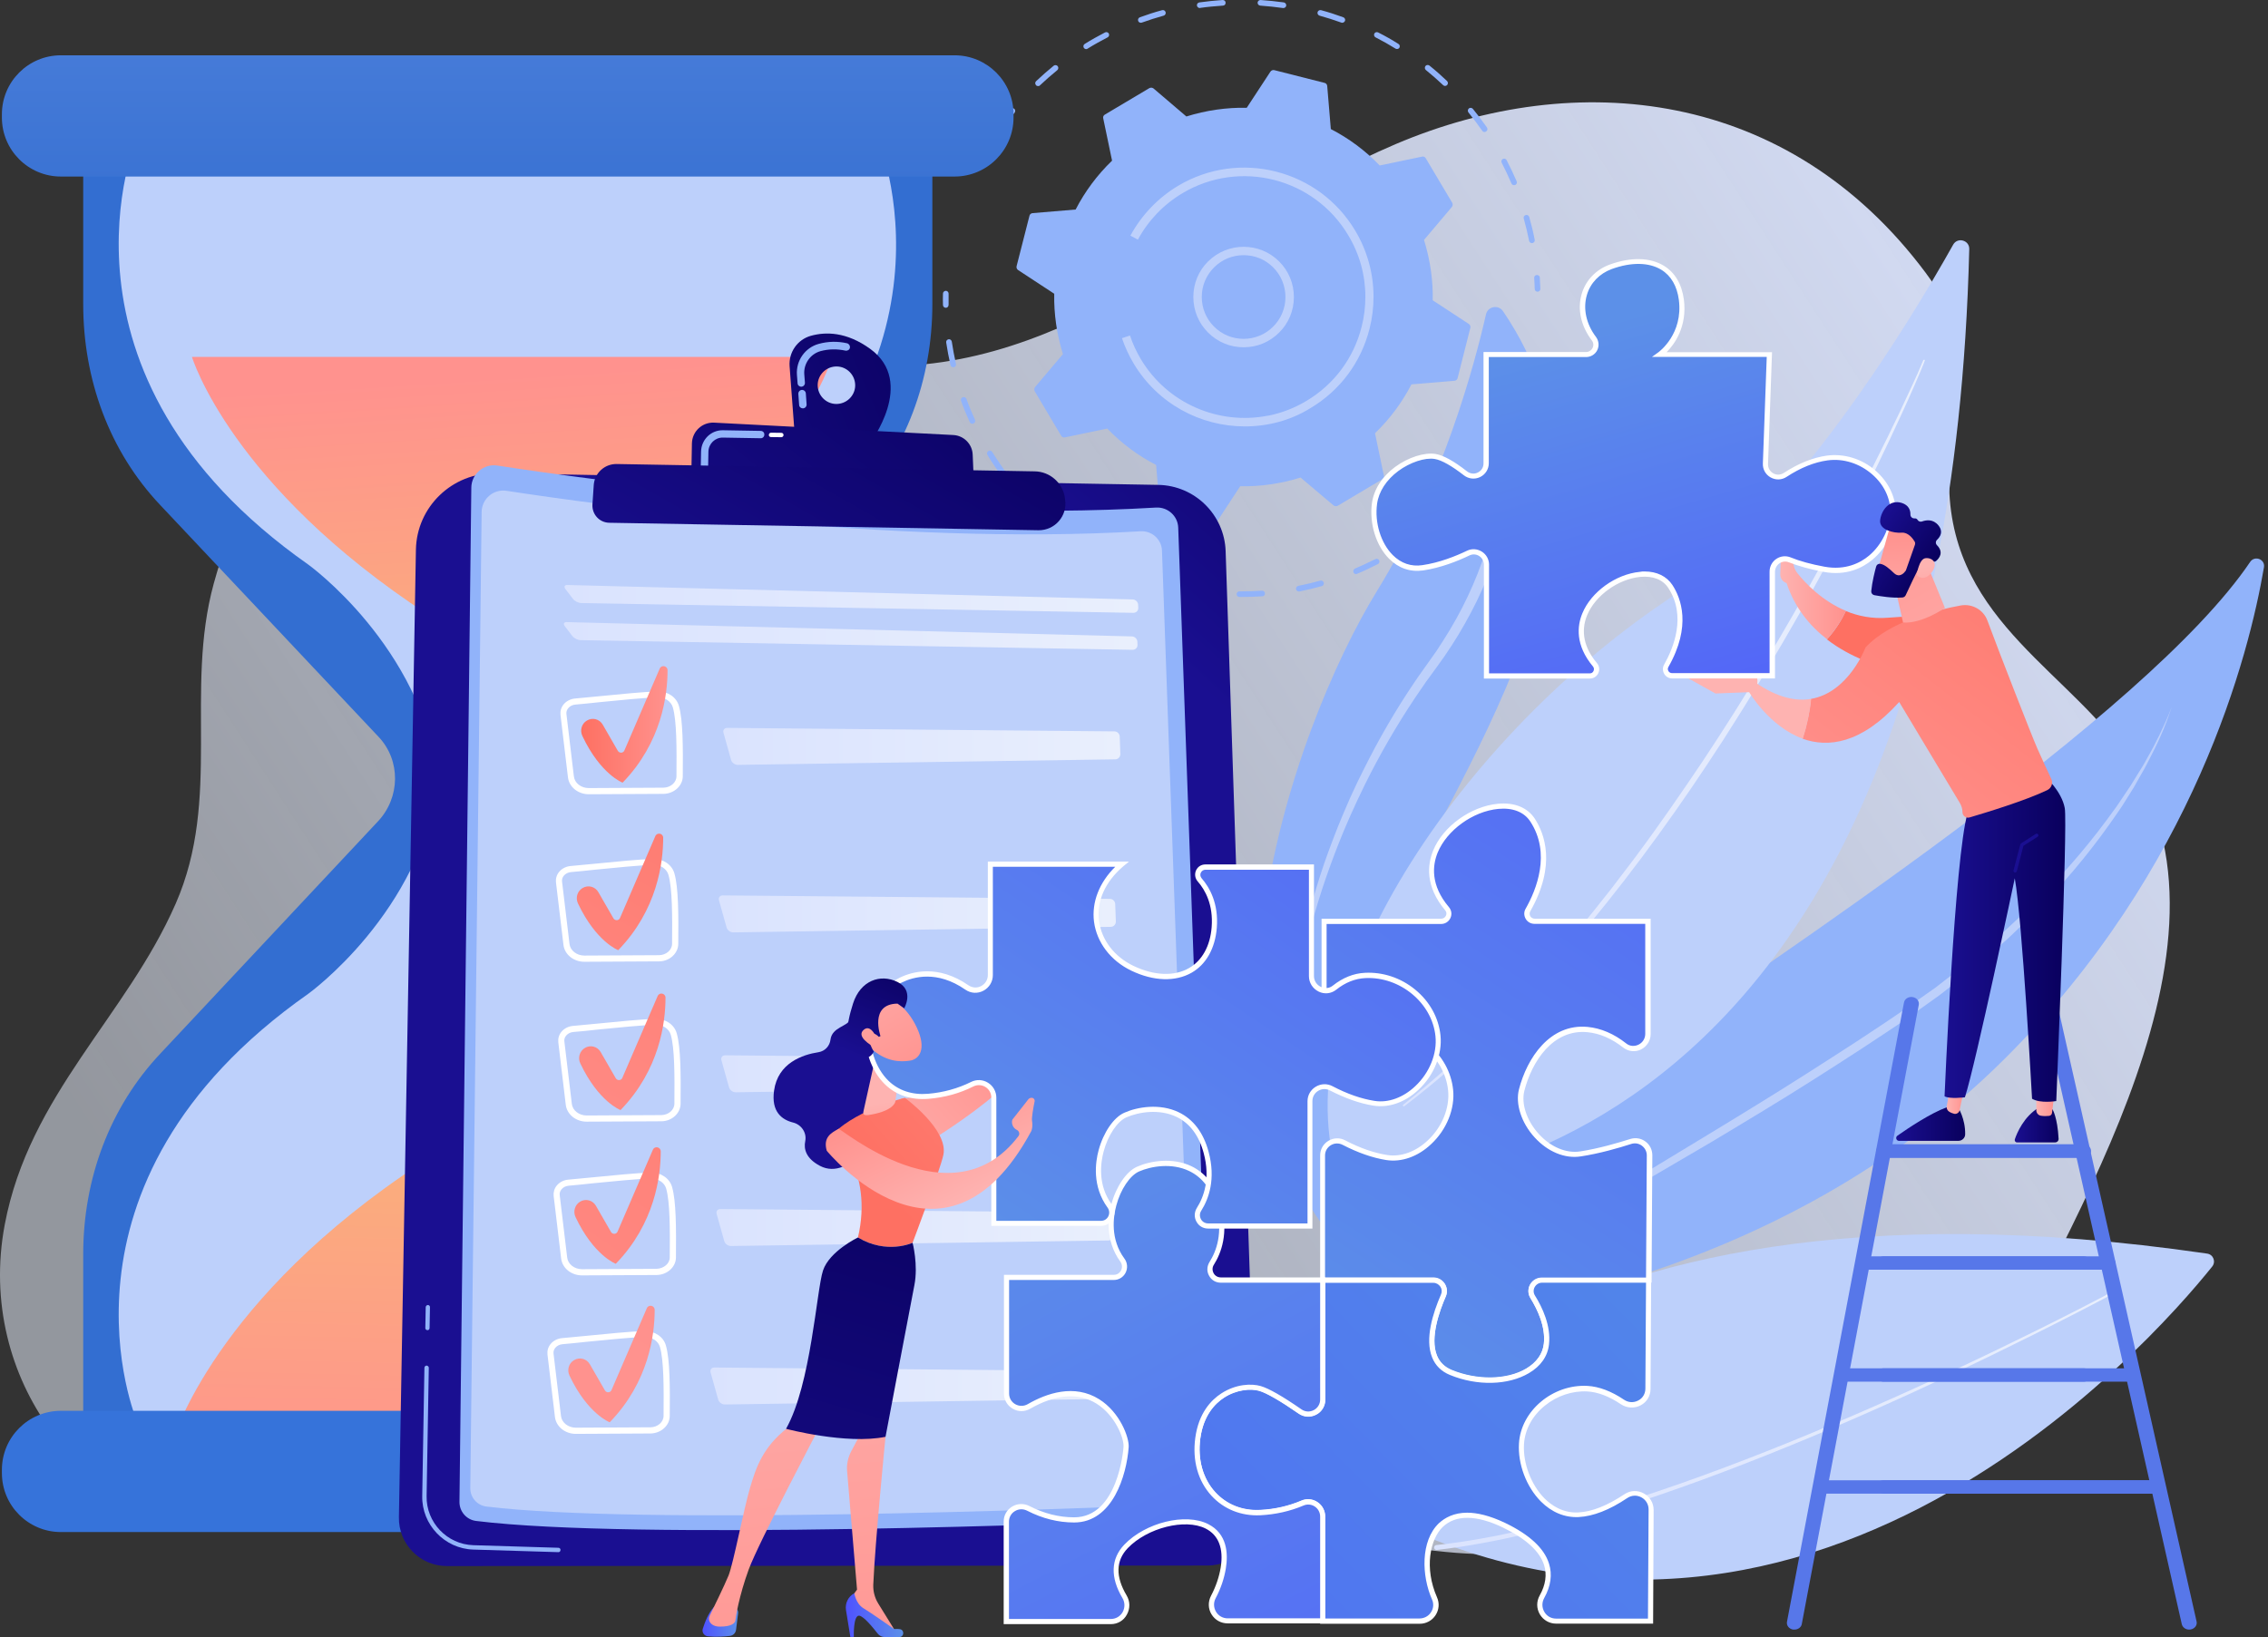 <svg width="554" height="400" viewBox="0 0 554 400" fill="none" xmlns="http://www.w3.org/2000/svg">
<rect x="0" y="0" width="554" height="400" fill="#333333" stroke="none"/>
<path d="M520.771 186.821C506.697 164.445 476.893 152.453 476.114 118.89C475.603 97.097 484.295 85.271 470.392 66.672C436.839 21.699 385.097 16.424 340.903 35.218C296.733 54.013 261.451 91.656 212.339 89.38C185.603 88.131 160.743 73.667 134.275 70.975C126.118 70.142 118.497 70.864 111.387 72.945C84.676 80.746 61.106 110.034 52.218 142.57C45.011 168.943 54.215 194.982 42.917 220.8C30.864 248.339 7.148 267.438 1.158 299.225C-6.025 337.368 21.392 370.542 50.83 371.569C69.579 372.236 104.301 368.821 120.226 355.635C139.608 339.589 163.445 380.286 186.042 380.925C229.042 382.091 295.54 369.182 338.005 377.038C374.383 383.756 382.004 375.9 418.869 377.177C445.945 378.093 468.931 378.537 483.589 345.002C501.121 304.888 550.282 233.764 520.771 186.821Z" fill="url(#paint0_linear_180_122154)"/>
<path d="M335.663 313.022C335.663 313.022 314.526 274.997 337.589 228.122C360.029 182.551 400.843 125.495 367.134 76.029C366.004 74.363 363.413 74.857 362.981 76.809C360.345 88.432 352.542 118.118 336.425 144.287C315.805 177.709 283.066 268.309 335.663 313.022Z" fill="#91B3FA"/>
<path d="M366.853 97.685L366.961 97.932L367.024 98.133C367.066 98.267 367.109 98.401 367.151 98.536C367.236 98.804 367.299 99.05 367.383 99.319C367.531 99.833 367.656 100.369 367.759 100.883C367.884 101.419 367.987 101.933 368.09 102.446C368.17 102.982 368.273 103.496 368.332 104.009C368.654 106.106 368.843 108.202 368.943 110.296C369.12 114.507 368.874 118.732 368.273 122.864C367.649 127.017 366.715 131.12 365.448 135.108C364.204 139.117 362.605 142.988 360.786 146.766C358.944 150.521 356.904 154.162 354.621 157.688L352.887 160.287L351.065 162.841C350.45 163.699 349.858 164.491 349.243 165.35C348.629 166.164 348.037 167 347.467 167.859C342.772 174.597 338.562 181.654 334.793 188.941L333.413 191.68L332.077 194.463C331.617 195.391 331.201 196.32 330.786 197.248C330.37 198.176 329.91 199.104 329.516 200.055C327.853 203.813 326.366 207.619 324.946 211.492C323.548 215.344 322.26 219.264 321.128 223.208C319.996 227.153 318.997 231.144 318.153 235.16C317.331 239.199 316.642 243.24 316.154 247.306C315.665 251.372 315.354 255.486 315.265 259.603C315.132 263.719 315.289 267.818 315.69 271.943C316.069 276.045 316.737 280.13 317.675 284.129C316.626 280.15 315.868 276.064 315.377 271.982C314.865 267.878 314.642 263.756 314.664 259.616C314.686 255.475 314.842 251.337 315.287 247.226C315.732 243.114 316.31 239.005 317.065 234.943C317.844 230.859 318.777 226.844 319.843 222.832C320.932 218.842 322.131 214.876 323.463 210.957C324.84 207.038 326.305 203.165 327.902 199.339C328.296 198.388 328.735 197.438 329.128 196.487C329.522 195.536 329.96 194.586 330.399 193.635L331.713 190.829L333.094 188.046C336.775 180.624 340.943 173.433 345.618 166.539C346.188 165.68 346.803 164.821 347.395 163.985L349.195 161.453L350.949 158.965L352.616 156.387C354.809 152.949 356.803 149.396 358.532 145.706C362.012 138.348 364.542 130.552 365.718 122.534C365.995 120.512 366.228 118.535 366.327 116.51C366.448 114.509 366.503 112.484 366.425 110.457C366.346 108.43 366.2 106.424 365.898 104.438C365.759 103.434 365.596 102.451 365.39 101.469C365.309 100.978 365.183 100.486 365.057 99.994C364.994 99.748 364.932 99.502 364.868 99.301C364.848 99.189 364.805 99.055 364.762 98.965L364.698 98.808L364.656 98.674L364.635 98.563C364.423 97.936 364.746 97.229 365.372 97.016C365.955 96.758 366.641 97.058 366.853 97.685Z" fill="#BDD0FB"/>
<path d="M245.608 29.932C245.477 29.932 245.313 29.899 245.183 29.801C244.888 29.572 244.823 29.147 245.052 28.852C245.608 28.133 246.196 27.38 246.752 26.661C246.981 26.366 247.439 26.334 247.733 26.562C248.028 26.791 248.061 27.25 247.832 27.544C247.276 28.231 246.687 28.951 246.164 29.67C246.033 29.834 245.804 29.932 245.608 29.932Z" fill="#91B3FA"/>
<path d="M374.198 59.406C373.871 59.406 373.577 59.177 373.511 58.85C373.151 57.018 372.694 55.186 372.203 53.387C372.105 53.027 372.301 52.635 372.694 52.536C373.053 52.438 373.446 52.635 373.544 53.027C374.067 54.859 374.525 56.724 374.885 58.588C374.95 58.948 374.721 59.308 374.329 59.406C374.296 59.406 374.231 59.406 374.198 59.406ZM369.816 45.242C369.554 45.242 369.292 45.078 369.194 44.816C368.475 43.115 367.657 41.414 366.807 39.746C366.643 39.419 366.774 38.993 367.101 38.83C367.428 38.666 367.853 38.797 368.017 39.124C368.9 40.825 369.718 42.559 370.47 44.293C370.633 44.653 370.47 45.045 370.11 45.209C370.012 45.209 369.914 45.242 369.816 45.242ZM362.621 32.255C362.392 32.255 362.196 32.157 362.065 31.96C360.986 30.423 359.874 28.918 358.696 27.479C358.467 27.184 358.5 26.759 358.794 26.497C359.089 26.268 359.514 26.301 359.776 26.595C360.986 28.067 362.13 29.605 363.209 31.142C363.438 31.47 363.34 31.895 363.046 32.091C362.915 32.222 362.784 32.255 362.621 32.255ZM253.554 21.034C253.358 21.034 253.194 20.969 253.063 20.805C252.802 20.544 252.802 20.086 253.096 19.824C254.47 18.515 255.909 17.272 257.38 16.062C257.675 15.833 258.1 15.866 258.361 16.16C258.59 16.454 258.558 16.88 258.263 17.141C256.824 18.319 255.385 19.562 254.045 20.838C253.914 21.002 253.75 21.034 253.554 21.034ZM352.973 21.002C352.81 21.002 352.646 20.936 352.515 20.805C351.175 19.529 349.736 18.286 348.297 17.109C348.002 16.88 347.97 16.422 348.198 16.127C348.427 15.833 348.885 15.8 349.18 16.029C350.651 17.207 352.09 18.483 353.464 19.791C353.725 20.053 353.758 20.478 353.497 20.773C353.333 20.936 353.169 21.002 352.973 21.002ZM265.327 12.005C265.098 12.005 264.869 11.875 264.739 11.678C264.542 11.351 264.641 10.926 264.968 10.73C266.57 9.716 268.271 8.8 269.939 7.916C270.266 7.753 270.691 7.884 270.854 8.211C271.018 8.538 270.887 8.963 270.56 9.127C268.925 9.977 267.257 10.893 265.687 11.875C265.589 11.973 265.458 12.005 265.327 12.005ZM341.233 11.973C341.102 11.973 340.971 11.94 340.873 11.875C339.303 10.893 337.668 9.977 336 9.127C335.673 8.963 335.542 8.538 335.706 8.211C335.869 7.884 336.294 7.753 336.621 7.916C338.322 8.767 339.99 9.716 341.592 10.73C341.919 10.926 342.017 11.351 341.821 11.678C341.69 11.875 341.462 11.973 341.233 11.973ZM278.67 5.561C278.376 5.561 278.114 5.398 278.016 5.103C277.886 4.743 278.082 4.351 278.441 4.22C280.24 3.566 282.039 2.977 283.87 2.486C284.23 2.388 284.622 2.584 284.721 2.977C284.819 3.337 284.622 3.729 284.23 3.827C282.431 4.318 280.633 4.907 278.899 5.528C278.834 5.528 278.736 5.561 278.67 5.561ZM327.889 5.561C327.824 5.561 327.726 5.561 327.661 5.528C325.927 4.907 324.129 4.318 322.33 3.827C321.97 3.729 321.741 3.337 321.839 2.977C321.937 2.617 322.33 2.388 322.69 2.486C324.521 2.977 326.352 3.566 328.118 4.22C328.478 4.351 328.674 4.743 328.544 5.103C328.413 5.365 328.151 5.561 327.889 5.561ZM313.5 1.963C313.467 1.963 313.434 1.963 313.402 1.963C311.57 1.701 309.674 1.505 307.842 1.374C307.45 1.341 307.188 1.014 307.188 0.654C307.221 0.262 307.548 0 307.908 0C309.804 0.131 311.701 0.327 313.598 0.589C313.958 0.654 314.219 0.981 314.187 1.374C314.121 1.734 313.827 1.963 313.5 1.963ZM293.06 1.963C292.733 1.963 292.439 1.701 292.373 1.374C292.308 1.014 292.569 0.654 292.962 0.589C294.826 0.327 296.756 0.131 298.652 0C299.045 0 299.372 0.262 299.372 0.654C299.405 1.047 299.11 1.374 298.718 1.374C296.854 1.505 294.99 1.668 293.158 1.93C293.125 1.963 293.093 1.963 293.06 1.963Z" fill="#91B3FA"/>
<path d="M375.572 71.281C375.212 71.281 374.885 70.986 374.885 70.627C374.853 69.711 374.82 68.795 374.754 67.912C374.722 67.519 375.016 67.192 375.409 67.192C375.801 67.192 376.128 67.454 376.128 67.846C376.193 68.762 376.226 69.711 376.259 70.627C376.259 70.954 375.964 71.281 375.572 71.281Z" fill="#91B3FA"/>
<path d="M355.199 123.883C355.036 123.883 354.839 123.817 354.709 123.687C354.447 123.425 354.414 123 354.709 122.705C355.33 122.051 355.984 121.397 356.573 120.71C356.834 120.415 357.26 120.415 357.554 120.644C357.848 120.906 357.848 121.331 357.619 121.626C356.998 122.313 356.377 123 355.723 123.654C355.559 123.817 355.395 123.883 355.199 123.883Z" fill="#91B3FA"/>
<path d="M303.366 145.866H302.744C302.352 145.866 302.058 145.538 302.058 145.179C302.058 144.786 302.385 144.492 302.744 144.492H303.366C305.001 144.492 306.636 144.426 308.271 144.328C308.664 144.328 308.991 144.59 308.991 144.982C309.024 145.375 308.729 145.702 308.337 145.702C306.702 145.8 305.034 145.866 303.366 145.866ZM293.718 145.211C293.686 145.211 293.653 145.211 293.62 145.211C291.789 144.95 289.925 144.655 288.093 144.263C287.733 144.197 287.472 143.805 287.57 143.445C287.635 143.085 288.028 142.823 288.387 142.921C290.186 143.314 292.018 143.608 293.816 143.87C294.209 143.936 294.47 144.263 294.405 144.655C294.372 144.982 294.078 145.211 293.718 145.211ZM317.265 144.524C316.938 144.524 316.644 144.295 316.578 143.968C316.513 143.608 316.742 143.249 317.134 143.15C318.933 142.791 320.731 142.365 322.497 141.875C322.857 141.776 323.25 141.973 323.348 142.365C323.446 142.725 323.25 143.118 322.857 143.216C321.059 143.707 319.227 144.164 317.396 144.524C317.363 144.524 317.33 144.524 317.265 144.524ZM279.525 141.842C279.459 141.842 279.361 141.842 279.296 141.809C277.53 141.188 275.764 140.501 274.063 139.748C273.704 139.585 273.54 139.192 273.704 138.832C273.867 138.472 274.26 138.309 274.619 138.472C276.287 139.192 278.02 139.879 279.754 140.468C280.113 140.599 280.31 140.991 280.179 141.351C280.081 141.678 279.819 141.842 279.525 141.842ZM331.229 140.272C330.968 140.272 330.706 140.108 330.608 139.846C330.477 139.487 330.641 139.094 330.968 138.93C332.636 138.211 334.336 137.426 335.971 136.608C336.298 136.444 336.724 136.575 336.887 136.902C337.051 137.229 336.92 137.655 336.593 137.818C334.925 138.669 333.224 139.487 331.491 140.206C331.393 140.239 331.327 140.272 331.229 140.272ZM266.312 135.692C266.182 135.692 266.084 135.659 265.953 135.594C264.35 134.645 262.781 133.598 261.243 132.551C260.916 132.323 260.851 131.897 261.08 131.603C261.309 131.276 261.734 131.21 262.028 131.439C263.533 132.486 265.07 133.5 266.64 134.449C266.967 134.645 267.065 135.07 266.868 135.397C266.77 135.594 266.541 135.692 266.312 135.692ZM344.049 133.271C343.82 133.271 343.624 133.173 343.493 132.977C343.264 132.65 343.362 132.224 343.69 132.028C345.194 130.981 346.698 129.902 348.137 128.757C348.432 128.528 348.857 128.561 349.118 128.855C349.347 129.149 349.315 129.575 349.02 129.836C347.549 131.014 346.044 132.126 344.507 133.173C344.311 133.238 344.18 133.271 344.049 133.271ZM254.605 127.023C254.441 127.023 254.278 126.958 254.147 126.827C252.773 125.584 251.432 124.242 250.157 122.869C249.895 122.607 249.895 122.149 250.19 121.887C250.451 121.625 250.909 121.625 251.171 121.92C252.413 123.261 253.754 124.57 255.095 125.78C255.389 126.042 255.389 126.467 255.128 126.761C254.964 126.925 254.768 127.023 254.605 127.023ZM244.859 116.13C244.63 116.13 244.434 116.032 244.303 115.835C243.453 114.658 242.602 113.415 241.817 112.172C241.588 111.844 241.392 111.485 241.196 111.157C241 110.83 241.098 110.405 241.425 110.209C241.752 110.012 242.177 110.111 242.373 110.438C242.57 110.765 242.799 111.092 242.995 111.419C243.78 112.629 244.597 113.84 245.448 115.018C245.676 115.312 245.611 115.77 245.284 115.966C245.153 116.097 245.022 116.13 244.859 116.13ZM237.501 103.535C237.239 103.535 236.977 103.372 236.879 103.143C236.094 101.442 235.375 99.708 234.753 97.942C234.623 97.582 234.819 97.189 235.179 97.058C235.538 96.927 235.931 97.124 236.062 97.451C236.683 99.185 237.402 100.886 238.155 102.554C238.318 102.914 238.155 103.306 237.828 103.47C237.697 103.535 237.599 103.535 237.501 103.535ZM232.824 89.731C232.497 89.731 232.235 89.502 232.17 89.207C231.745 87.375 231.418 85.543 231.123 83.679C231.058 83.319 231.32 82.959 231.712 82.894C232.072 82.828 232.431 83.09 232.497 83.483C232.758 85.282 233.118 87.114 233.511 88.913C233.609 89.273 233.38 89.665 232.987 89.731C232.922 89.731 232.857 89.731 232.824 89.731Z" fill="#91B3FA"/>
<path d="M231.024 75.206C230.664 75.206 230.337 74.912 230.337 74.519C230.304 73.603 230.304 72.654 230.337 71.738C230.337 71.346 230.664 71.084 231.024 71.051C231.416 71.051 231.711 71.379 231.711 71.738C231.711 72.654 231.711 73.57 231.711 74.454C231.711 74.912 231.416 75.206 231.024 75.206Z" fill="#91B3FA"/>
<path d="M248.323 65.033C248.225 65.392 248.389 65.785 248.683 65.981L257.513 71.772C257.415 76.711 258.135 81.683 259.639 86.525L252.837 94.572C252.608 94.867 252.575 95.259 252.738 95.586L259.214 106.48C259.41 106.807 259.77 106.97 260.129 106.872L270.464 104.713C273.996 108.377 278.018 111.354 282.401 113.611L283.284 124.144C283.316 124.504 283.578 124.831 283.938 124.897L296.202 128.005C296.561 128.103 296.954 127.939 297.15 127.645L302.939 118.812C307.877 118.91 312.848 118.191 317.688 116.686L325.733 123.49C326.027 123.719 326.42 123.752 326.747 123.588L337.637 117.111C337.964 116.915 338.128 116.555 338.03 116.195L335.871 105.858C339.534 102.325 342.51 98.301 344.767 93.918L355.297 93.035C355.657 93.002 355.984 92.74 356.049 92.38L359.156 80.113C359.254 79.753 359.091 79.361 358.797 79.165L349.967 73.374C350.065 68.435 349.345 63.462 347.841 58.621L354.643 50.574C354.872 50.279 354.905 49.887 354.741 49.56L348.266 38.666C348.07 38.339 347.71 38.176 347.35 38.274L337.016 40.433C333.484 36.769 329.461 33.792 325.079 31.535L324.196 21.001C324.163 20.642 323.902 20.314 323.542 20.249L311.278 17.141C310.918 17.043 310.526 17.207 310.33 17.501L304.541 26.334C299.603 26.235 294.632 26.955 289.792 28.46L281.779 21.623C281.485 21.394 281.093 21.361 280.766 21.525L269.875 28.002C269.548 28.198 269.385 28.558 269.483 28.918L271.641 39.255C267.978 42.788 265.002 46.812 262.746 51.195L252.215 52.078C251.855 52.111 251.528 52.373 251.463 52.733L248.323 65.033Z" fill="#91B3FA"/>
<path d="M303.791 84.856C303.791 84.856 303.758 84.856 303.791 84.856C300.488 84.856 297.414 83.58 295.092 81.258C292.77 78.935 291.494 75.86 291.494 72.556C291.494 69.285 292.77 66.177 295.092 63.887C299.899 59.111 307.683 59.111 312.457 63.887C314.779 66.21 316.055 69.285 316.055 72.589C316.055 75.86 314.779 78.968 312.457 81.258C310.135 83.58 307.061 84.856 303.791 84.856ZM303.791 62.35C301.076 62.35 298.493 63.397 296.563 65.327C294.634 67.257 293.554 69.808 293.554 72.556C293.554 75.271 294.601 77.856 296.531 79.786C298.46 81.716 301.011 82.795 303.758 82.795C306.472 82.795 309.056 81.749 310.986 79.819C312.915 77.888 313.994 75.337 313.994 72.589C313.994 69.874 312.948 67.29 311.018 65.359C309.089 63.397 306.505 62.35 303.791 62.35Z" fill="#BDD0FB"/>
<path d="M304.083 104.189C293.29 104.189 282.792 98.694 276.873 88.749C275.728 86.819 274.78 84.758 274.061 82.632L276.023 81.978C276.677 83.973 277.56 85.87 278.639 87.702C285.18 98.694 297.803 103.895 309.675 101.572C309.708 101.572 309.708 101.572 309.74 101.572C309.773 101.572 309.773 101.572 309.806 101.572C313.011 100.918 316.15 99.741 319.094 97.974C325.863 93.95 330.671 87.506 332.6 79.851C333.222 77.43 333.516 74.977 333.516 72.524C333.516 67.257 332.11 62.088 329.33 57.476C320.99 43.475 302.84 38.862 288.843 47.204C284.231 49.952 280.47 53.877 277.952 58.555L276.121 57.574C278.835 52.569 282.858 48.349 287.763 45.405C302.742 36.474 322.168 41.414 331.063 56.396C334.007 61.336 335.511 66.897 335.511 72.524C335.511 75.141 335.184 77.758 334.53 80.342C332.469 88.52 327.335 95.422 320.075 99.74C315.169 102.783 309.577 104.189 304.083 104.189Z" fill="#BDD0FB"/>
<path d="M540.357 309.485C525.753 327.714 436.458 430.32 325.131 363.795C325.131 363.795 366.552 281.118 539.098 306.305C540.641 306.494 541.333 308.289 540.357 309.485Z" fill="#BDD0FB"/>
<path d="M517.633 315.341C511.055 318.867 504.413 322.267 497.741 325.605C491.068 328.942 484.364 332.216 477.628 335.396C470.892 338.576 464.094 341.693 457.264 344.715C450.434 347.738 443.572 350.666 436.679 353.468C422.862 359.103 408.855 364.329 394.628 368.8C387.515 371.067 380.307 373.05 373.037 374.751C365.766 376.451 358.401 377.867 350.973 378.718C350.658 378.749 350.343 378.529 350.312 378.182C350.28 377.867 350.5 377.553 350.847 377.521C358.243 376.734 365.545 375.349 372.785 373.68C380.024 372.011 387.232 370.028 394.314 367.824C408.54 363.448 422.547 358.253 436.364 352.681C443.257 349.878 450.15 346.982 456.98 343.991C463.811 341 470.609 337.915 477.345 334.766C484.112 331.618 490.816 328.375 497.489 325.069C504.162 321.764 510.803 318.395 517.381 314.869C517.507 314.806 517.664 314.837 517.727 314.963C517.822 315.12 517.759 315.278 517.633 315.341Z" fill="url(#paint1_linear_180_122154)"/>
<path d="M348.234 322.519C348.234 322.519 355.096 288.705 395.51 260.559C432.997 234.459 524.274 174.861 549.643 137.301C550.776 135.632 553.357 136.671 553.011 138.623C549.392 159.843 536.109 212.326 489.904 258.481C430.321 318.017 348.234 322.519 348.234 322.519Z" fill="#91B3FA"/>
<path d="M530.38 173.003C528.932 177.537 526.949 181.881 524.715 186.1C524.431 186.635 524.179 187.171 523.896 187.674L523.015 189.217L521.252 192.334L519.364 195.356C518.734 196.364 518.105 197.403 517.412 198.347C512.03 206.25 506.018 213.711 499.377 220.575C497.803 222.369 496.009 223.975 494.31 225.644C492.579 227.281 490.91 229.012 489.085 230.555L483.703 235.278C482.821 236.096 481.846 236.789 480.933 237.544L478.132 239.748L475.33 241.952L473.914 243.054L472.466 244.093L466.643 248.249C465.667 248.942 464.723 249.666 463.716 250.295L460.726 252.279L454.777 256.214C446.782 261.409 438.756 266.541 430.636 271.452C426.575 273.94 422.484 276.364 418.423 278.82L406.117 286.029C397.902 290.815 389.687 295.6 381.66 300.669C379.646 301.897 377.663 303.219 375.68 304.542C374.673 305.171 373.729 305.896 372.753 306.557C371.777 307.249 370.802 307.91 369.857 308.635C368 310.083 366.08 311.5 364.318 313.074C362.461 314.554 360.824 316.285 359.156 317.922C359.03 318.017 358.873 318.017 358.747 317.922C358.652 317.828 358.652 317.639 358.747 317.544C361.957 313.987 365.514 310.807 369.259 307.848C370.204 307.092 371.179 306.431 372.123 305.707C373.068 304.983 374.043 304.258 375.019 303.597C376.971 302.243 378.922 300.858 380.937 299.567C388.9 294.31 397.083 289.461 405.204 284.518L417.416 277.119C421.476 274.632 425.537 272.208 429.565 269.689C437.655 264.715 445.649 259.583 453.612 254.42L459.561 250.484L462.52 248.501C463.496 247.84 464.471 247.147 465.447 246.486L471.238 242.393L472.686 241.385L474.103 240.284L476.904 238.111C484.458 232.381 491.477 226.021 498.181 219.347C504.917 212.672 511.023 205.431 516.531 197.718C517.255 196.773 517.853 195.766 518.545 194.79L520.528 191.83L522.385 188.808L523.33 187.296C523.644 186.793 523.928 186.258 524.211 185.754C524.777 184.715 525.376 183.707 525.942 182.637L527.547 179.457C528.555 177.316 529.593 175.175 530.38 172.94C530.38 172.908 530.412 172.908 530.412 172.908C530.38 172.971 530.412 173.003 530.38 173.003Z" fill="#BDD0FB"/>
<path d="M481.026 60.858C481.089 58.686 478.162 57.868 477.092 59.788C466.768 78.237 438.157 125.715 406.682 146.966C355.441 181.567 311.029 247.179 327.963 290.815C327.994 290.815 475.109 298.938 481.026 60.858Z" fill="#BDD0FB"/>
<path d="M470.168 88.091C469.979 88.69 469.727 89.225 469.507 89.76L468.846 91.366L467.461 94.577C466.517 96.718 465.573 98.859 464.597 100.968C462.646 105.219 460.663 109.437 458.617 113.656C454.525 122.062 450.244 130.343 445.806 138.591C441.4 146.809 436.742 154.931 431.957 162.96L430.163 165.982L428.338 168.973C427.11 170.957 425.914 172.972 424.655 174.924L420.91 180.842L417.07 186.698C406.746 202.283 395.604 217.332 383.423 231.531C383.045 231.972 382.667 232.413 382.29 232.853L381.125 234.176L378.796 236.789L376.467 239.402C375.68 240.252 374.862 241.102 374.075 241.952L371.651 244.502C370.833 245.352 370.077 246.203 369.228 247.021L364.254 251.964C357.519 258.45 350.468 264.62 343.04 270.288C342.946 270.351 342.788 270.351 342.726 270.256C342.663 270.162 342.663 270.036 342.757 269.941C350.028 264.117 356.984 257.883 363.594 251.334L368.504 246.36C369.322 245.541 370.109 244.66 370.896 243.81L373.256 241.26C374.043 240.41 374.862 239.559 375.617 238.678L377.915 236.065L380.212 233.452L381.377 232.129C381.755 231.689 382.132 231.248 382.51 230.776L386.979 225.423C388.459 223.629 389.907 221.803 391.354 219.977C392.078 219.064 392.802 218.151 393.526 217.238L395.635 214.467L397.744 211.696C398.468 210.783 399.16 209.839 399.853 208.894C405.424 201.433 410.712 193.719 415.905 186.006C426.229 170.484 435.797 154.428 444.799 138.119C449.3 129.933 453.644 121.685 457.83 113.341C459.939 109.186 461.985 104.998 463.999 100.779C465.006 98.67 465.982 96.561 466.958 94.451L468.405 91.271L469.098 89.666C469.318 89.13 469.57 88.595 469.759 88.091L469.79 88.06C469.822 87.934 469.948 87.871 470.074 87.934C470.168 87.871 470.2 87.997 470.168 88.091Z" fill="url(#paint2_linear_180_122154)"/>
<path d="M208.767 123.484C221.357 110.198 227.747 92.598 227.747 74.306V33.535L124.036 30.418L20.326 33.535V74.306C20.326 92.598 26.621 110.198 39.211 123.484L92.436 179.997C97.975 185.822 97.786 194.952 92.247 200.776L39.306 257.289C26.716 270.576 20.326 288.175 20.326 306.467V347.238L124.036 350.355L227.747 347.238V306.467C227.747 288.175 221.357 270.576 208.767 257.289L155.48 200.776C149.94 194.952 149.815 185.822 155.323 179.997L208.767 123.484Z" fill="url(#paint3_linear_180_122154)"/>
<path d="M172.729 242.838C172.729 242.838 145.22 222.94 141.097 190.386C145.22 157.832 172.729 137.934 172.729 137.934C239.173 91.213 214.339 33.534 214.339 33.534L123.691 30.418L33.452 33.534C33.452 33.534 8.839 91.244 75.282 137.934C75.282 137.934 102.98 157.832 107.135 190.386C102.98 222.94 75.282 242.838 75.282 242.838C8.839 289.528 33.452 347.238 33.452 347.238L123.691 350.355L214.339 347.238C214.339 347.238 239.173 289.528 172.729 242.838Z" fill="#BDD0FB"/>
<path d="M104.645 150.245C111.35 154.621 116.386 160.823 119.124 168.379C119.313 168.883 119.47 169.89 119.628 170.363C120.226 172.283 122.02 174.109 124.034 174.109C124.065 174.109 124.066 174.109 124.097 174.109C127.244 174.109 130.077 171.528 131.179 168.568C133.886 161.358 138.796 155.251 145.248 151.032C193.814 119.391 203.32 87.214 203.32 87.214H193.972H191.642H58.566H56.237H46.889C46.889 87.214 56.363 118.698 104.645 150.245Z" fill="url(#paint4_linear_180_122154)"/>
<path d="M145.941 284.334C139.268 279.989 134.106 273.251 131.242 265.821C130.896 264.94 130.581 263.869 130.329 263.019C129.668 260.91 127.717 259.398 125.513 259.398C122.24 259.398 119.313 261.382 118.18 264.467C115.347 272.149 110.122 279.485 103.261 283.956C52.239 317.234 42.23 351.992 42.23 351.992H52.051H54.506H194.538H196.993H206.814C206.814 351.992 196.836 317.549 145.941 284.334Z" fill="url(#paint5_linear_180_122154)"/>
<path d="M128.318 186.45C128.318 188.623 126.555 190.386 124.384 190.386C122.212 190.386 120.449 188.623 120.449 186.45C120.449 184.278 122.212 182.515 124.384 182.515C126.555 182.515 128.318 184.278 128.318 186.45Z" fill="url(#paint6_linear_180_122154)"/>
<path d="M133.257 213.432C133.257 215.038 131.935 216.36 130.33 216.36C128.724 216.36 127.402 215.038 127.402 213.432C127.402 211.826 128.724 210.504 130.33 210.504C131.966 210.535 133.257 211.826 133.257 213.432Z" fill="url(#paint7_linear_180_122154)"/>
<path d="M121.581 234.463C121.581 236.069 120.259 237.391 118.654 237.391C117.049 237.391 115.727 236.069 115.727 234.463C115.727 232.857 117.049 231.535 118.654 231.535C120.29 231.535 121.581 232.857 121.581 234.463Z" fill="url(#paint8_linear_180_122154)"/>
<path d="M247.574 28.718C247.574 36.683 241.121 43.137 233.158 43.137H14.879C6.915 43.137 0.463 36.683 0.463 28.718V27.93C0.463 19.965 6.915 13.511 14.879 13.511H233.158C241.121 13.511 247.574 19.965 247.574 27.93V28.718Z" fill="url(#paint9_linear_180_122154)"/>
<path d="M247.574 359.926C247.574 367.892 241.121 374.346 233.158 374.346H14.879C6.915 374.346 0.463 367.892 0.463 359.926V359.139C0.463 351.174 6.915 344.72 14.879 344.72H233.158C241.121 344.72 247.574 351.174 247.574 359.139V359.926Z" fill="url(#paint10_linear_180_122154)"/>
<path d="M120.983 115.644L282.922 118.478C291.861 118.635 299.1 125.782 299.384 134.692L307.221 369.749C307.441 376.738 301.839 382.531 294.851 382.531L109.18 382.657C102.602 382.657 97.314 377.273 97.44 370.693L101.594 134.314C101.783 123.861 110.439 115.487 120.983 115.644Z" fill="url(#paint11_linear_180_122154)"/>
<path d="M136.375 379.257L115.601 378.627C108.614 378.407 103.011 372.551 103.137 365.561L103.672 334.203C103.672 333.92 103.924 333.668 104.207 333.668C104.49 333.7 104.742 333.92 104.742 334.203L104.207 365.561C104.081 371.984 109.212 377.368 115.632 377.556L136.406 378.186C136.689 378.186 136.941 378.438 136.91 378.721C136.91 379.036 136.689 379.288 136.375 379.257Z" fill="#91B3FA"/>
<path d="M104.397 325.01C104.114 325.01 103.862 324.758 103.893 324.475L103.988 319.406C103.988 319.122 104.24 318.871 104.523 318.871C104.806 318.871 105.058 319.122 105.026 319.406L104.932 324.475C104.932 324.79 104.712 325.041 104.397 325.01Z" fill="#91B3FA"/>
<path d="M121.487 113.755C143.551 117.155 219.437 127.765 282.387 124.018C285.251 123.861 287.706 126.065 287.801 128.93L296.205 365.058C296.33 368.3 293.812 371.008 290.571 371.165C264.1 372.267 155.07 376.392 116.325 371.638C113.964 371.354 112.201 369.339 112.233 366.947L115.129 119.139C115.16 115.801 118.182 113.251 121.487 113.755Z" fill="#91B3FA"/>
<path d="M123.753 119.926C144.999 123.2 218.021 133.401 278.611 129.812C281.38 129.655 283.741 131.795 283.835 134.534L291.925 361.784C292.05 364.901 289.627 367.514 286.511 367.64C261.048 368.71 156.141 372.677 118.812 368.112C116.546 367.829 114.846 365.877 114.877 363.61L117.647 125.121C117.679 121.878 120.574 119.422 123.753 119.926Z" fill="#BDD0FB"/>
<path d="M276.848 149.741C277.54 149.741 278.075 149.206 278.044 148.513L278.012 147.757C277.981 147.065 277.383 146.498 276.69 146.466L138.609 142.94C137.917 142.909 137.696 143.35 138.106 143.916L139.963 146.341C140.372 146.876 141.285 147.348 141.977 147.348L276.848 149.741Z" fill="url(#paint12_linear_180_122154)"/>
<path d="M138.451 152.007C137.759 151.976 137.538 152.417 137.947 152.983L139.804 155.408C140.214 155.943 141.126 156.415 141.819 156.415L276.658 158.776C277.35 158.776 277.885 158.241 277.854 157.549L277.823 156.793C277.791 156.1 277.193 155.534 276.501 155.502L138.451 152.007Z" fill="url(#paint13_linear_180_122154)"/>
<path d="M161.02 234.904C160.988 234.904 160.988 234.904 160.957 234.904L142.733 234.999C140.12 234.999 137.917 233.236 137.634 230.874L135.808 215.605C135.714 214.692 135.966 213.779 136.564 213.055C137.225 212.236 138.263 211.701 139.365 211.606C140.907 211.48 143.016 211.26 145.345 211.04C150.413 210.536 156.141 209.969 159.541 209.875C159.572 209.875 159.603 209.875 159.603 209.875C162.027 209.843 164.136 211.292 164.734 213.401C165.741 216.896 165.741 223.57 165.678 230.654C165.647 232.952 163.569 234.873 161.02 234.904ZM139.491 213.086C138.767 213.149 138.138 213.464 137.728 213.968C137.382 214.377 137.225 214.881 137.288 215.384L139.113 230.654C139.302 232.26 140.876 233.488 142.733 233.488L160.957 233.393H160.988C162.72 233.362 164.167 232.134 164.167 230.591C164.23 223.633 164.23 217.085 163.286 213.779C162.877 212.299 161.272 211.229 159.572 211.323C156.236 211.417 150.287 212.016 145.503 212.488C143.142 212.74 141.033 212.96 139.491 213.086Z" fill="white"/>
<path d="M141.474 214.597C145.314 214.282 153.624 213.306 157.558 213.212C159.226 213.18 160.705 214.156 161.115 215.605C161.933 218.407 161.902 224.042 161.839 229.206C161.807 230.748 160.422 232.008 158.66 232.039L144.087 232.102C142.293 232.102 140.782 230.906 140.593 229.332L139.145 217.116C139.019 215.857 140.058 214.723 141.474 214.597Z" fill="#BDD0FB"/>
<path d="M176.537 218.784C175.844 218.784 175.435 219.32 175.624 219.981L177.481 226.624C177.67 227.285 178.394 227.82 179.086 227.82L271.34 226.466C272.032 226.466 272.567 225.868 272.567 225.176L272.41 220.894C272.379 220.201 271.812 219.634 271.12 219.634L176.537 218.784Z" fill="url(#paint14_linear_180_122154)"/>
<path d="M142.292 216.99C143.645 216.172 145.376 216.612 146.163 217.998L149.846 224.389C150.223 225.018 151.168 224.987 151.451 224.294L160.075 204.302C160.516 203.295 161.995 203.61 161.995 204.712C161.995 210.788 160.547 222.342 151.01 232.165C151.01 232.165 145.628 230.15 141.19 220.768C140.529 219.383 141.001 217.777 142.292 216.99Z" fill="url(#paint15_linear_180_122154)"/>
<path d="M162.121 193.975C162.09 193.975 162.09 193.975 162.059 193.975L143.834 194.07C141.222 194.07 139.019 192.307 138.735 189.945L136.91 174.676C136.816 173.763 137.067 172.85 137.665 172.126C138.326 171.307 139.365 170.772 140.467 170.677C142.009 170.551 144.118 170.331 146.447 170.111C151.514 169.607 157.243 169.04 160.642 168.946C160.674 168.946 160.705 168.946 160.705 168.946C163.129 168.914 165.238 170.363 165.836 172.472C166.843 175.967 166.843 182.641 166.78 189.725C166.748 192.023 164.64 193.912 162.121 193.975ZM140.561 172.157C139.837 172.22 139.208 172.535 138.798 173.039C138.452 173.448 138.295 173.952 138.358 174.455L140.183 189.725C140.372 191.331 141.946 192.559 143.803 192.559L162.027 192.464H162.059C163.79 192.433 165.238 191.205 165.238 189.662C165.3 182.704 165.3 176.156 164.356 172.85C163.947 171.37 162.342 170.3 160.642 170.394C157.306 170.489 151.357 171.087 146.573 171.559C144.244 171.811 142.103 172.031 140.561 172.157Z" fill="white"/>
<path d="M142.543 173.668C146.383 173.354 154.692 172.378 158.626 172.283C160.295 172.252 161.774 173.228 162.183 174.676C163.001 177.478 162.97 183.114 162.907 188.277C162.875 189.82 161.491 191.079 159.728 191.11L145.155 191.173C143.361 191.173 141.85 189.977 141.661 188.403L140.213 176.187C140.088 174.928 141.126 173.794 142.543 173.668Z" fill="#BDD0FB"/>
<path d="M177.639 177.856C176.946 177.856 176.537 178.391 176.726 179.052L178.583 185.695C178.772 186.356 179.496 186.892 180.188 186.892L272.441 185.538C273.134 185.538 273.669 184.94 273.669 184.247L273.512 179.965C273.48 179.272 272.914 178.706 272.221 178.706L177.639 177.856Z" fill="url(#paint16_linear_180_122154)"/>
<path d="M143.362 176.061C144.715 175.243 146.447 175.684 147.233 177.069L150.916 183.46C151.294 184.09 152.238 184.058 152.521 183.366L161.145 163.374C161.586 162.366 163.065 162.681 163.065 163.783C163.065 169.859 161.618 181.414 152.081 191.237C152.081 191.237 146.698 189.222 142.26 179.839C141.599 178.454 142.072 176.817 143.362 176.061Z" fill="url(#paint17_linear_180_122154)"/>
<path d="M161.586 273.975C161.555 273.975 161.555 273.975 161.523 273.975L143.299 274.07C140.687 274.07 138.484 272.307 138.2 269.945L136.375 254.676C136.28 253.763 136.532 252.85 137.13 252.126C137.791 251.307 138.83 250.772 139.931 250.677C141.474 250.551 143.583 250.331 145.912 250.111C150.979 249.607 156.708 249.04 160.107 248.946C160.138 248.946 160.17 248.946 160.17 248.946C162.593 248.914 164.702 250.363 165.3 252.472C166.308 255.967 166.308 262.641 166.245 269.725C166.213 272.023 164.136 273.944 161.586 273.975ZM140.057 252.157C139.333 252.22 138.704 252.535 138.295 253.039C137.949 253.448 137.791 253.952 137.854 254.455L139.68 269.725C139.869 271.331 141.442 272.559 143.299 272.559L161.523 272.464H161.555C163.286 272.433 164.734 271.205 164.734 269.662C164.797 262.704 164.797 256.156 163.852 252.85C163.443 251.37 161.838 250.331 160.138 250.394C156.802 250.489 150.853 251.087 146.069 251.559C143.74 251.842 141.6 252.031 140.057 252.157Z" fill="white"/>
<path d="M142.041 253.668C145.881 253.354 154.19 252.378 158.124 252.283C159.793 252.252 161.272 253.228 161.681 254.676C162.499 257.478 162.468 263.114 162.405 268.277C162.374 269.82 160.989 271.079 159.226 271.11L144.653 271.173C142.859 271.173 141.348 269.977 141.159 268.403L139.712 256.187C139.586 254.928 140.624 253.794 142.041 253.668Z" fill="#BDD0FB"/>
<path d="M177.135 257.855C176.442 257.855 176.033 258.391 176.222 259.052L178.079 265.695C178.268 266.356 178.992 266.891 179.684 266.891L271.937 265.537C272.63 265.537 273.165 264.939 273.165 264.247L273.008 259.965C272.976 259.272 272.41 258.706 271.717 258.706L177.135 257.855Z" fill="url(#paint18_linear_180_122154)"/>
<path d="M142.858 256.061C144.212 255.243 145.943 255.684 146.73 257.069L150.412 263.46C150.79 264.09 151.734 264.058 152.017 263.366L160.642 243.374C161.082 242.366 162.562 242.681 162.562 243.783C162.562 249.859 161.114 261.414 151.577 271.236C151.577 271.236 146.194 269.222 141.756 259.839C141.096 258.486 141.568 256.849 142.858 256.061Z" fill="url(#paint19_linear_180_122154)"/>
<path d="M160.453 311.536C160.422 311.536 160.422 311.536 160.391 311.536L142.166 311.63C139.554 311.63 137.351 309.867 137.068 307.506L135.242 292.236C135.148 291.323 135.399 290.41 135.997 289.686C136.658 288.867 137.697 288.332 138.799 288.238C140.341 288.112 142.45 287.891 144.779 287.671C149.595 287.199 155.606 286.601 158.974 286.506C161.366 286.443 163.569 287.891 164.168 290.032C165.175 293.527 165.175 300.201 165.112 307.285C165.08 309.584 163.003 311.473 160.453 311.536ZM138.925 289.717C138.201 289.78 137.571 290.095 137.162 290.599C136.816 291.008 136.658 291.512 136.721 292.016L138.547 307.285C138.736 308.891 140.309 310.119 142.166 310.119L160.391 310.024C162.122 309.961 163.601 308.765 163.601 307.222C163.664 300.264 163.664 293.716 162.72 290.41C162.31 288.93 160.705 287.923 159.006 287.954C155.669 288.049 149.72 288.647 144.905 289.119C142.576 289.371 140.467 289.592 138.925 289.717Z" fill="white"/>
<path d="M140.906 291.228C144.746 290.913 153.055 289.937 156.99 289.843C158.658 289.812 160.137 290.788 160.546 292.236C161.365 295.038 161.333 300.673 161.27 305.837C161.239 307.379 159.854 308.639 158.091 308.67L143.518 308.733C141.724 308.733 140.213 307.537 140.025 305.963L138.577 293.747C138.451 292.488 139.49 291.354 140.906 291.228Z" fill="#BDD0FB"/>
<path d="M175.969 295.416C175.276 295.416 174.867 295.951 175.056 296.612L176.913 303.255C177.102 303.916 177.826 304.452 178.518 304.452L270.771 303.098C271.464 303.098 271.999 302.5 271.999 301.807L271.842 297.525C271.81 296.833 271.244 296.266 270.551 296.266L175.969 295.416Z" fill="url(#paint20_linear_180_122154)"/>
<path d="M141.694 293.621C143.047 292.802 144.778 293.243 145.565 294.628L149.248 301.02C149.626 301.649 150.57 301.618 150.853 300.925L159.477 280.933C159.918 279.926 161.397 280.24 161.397 281.342C161.397 287.419 159.949 298.973 150.412 308.796C150.412 308.796 145.03 306.781 140.592 297.399C139.931 296.014 140.435 294.377 141.694 293.621Z" fill="url(#paint21_linear_180_122154)"/>
<path d="M158.942 350.26C158.91 350.26 158.91 350.26 158.879 350.26L140.655 350.355C138.042 350.355 135.839 348.592 135.556 346.23L133.73 330.961C133.636 330.048 133.888 329.135 134.486 328.411C135.147 327.592 136.185 327.057 137.287 326.962C138.829 326.836 140.938 326.616 143.267 326.396C148.335 325.892 154.063 325.325 157.463 325.231C159.949 325.231 162.058 326.616 162.656 328.757C163.663 332.252 163.663 338.926 163.6 346.01C163.569 348.308 161.491 350.197 158.942 350.26ZM137.413 328.442C136.689 328.505 136.059 328.82 135.65 329.324C135.304 329.733 135.147 330.237 135.21 330.74L137.035 346.01C137.224 347.616 138.798 348.843 140.655 348.843L158.879 348.749H158.91C160.641 348.718 162.089 347.49 162.089 345.947C162.152 338.989 162.152 332.44 161.208 329.135C160.799 327.655 159.194 326.647 157.494 326.679C154.158 326.773 148.209 327.372 143.425 327.844C141.095 328.096 138.955 328.316 137.413 328.442Z" fill="white"/>
<path d="M139.396 329.953C143.236 329.639 151.545 328.663 155.48 328.568C157.148 328.537 158.627 329.513 159.037 330.961C159.855 333.763 159.823 339.398 159.76 344.562C159.729 346.104 158.344 347.364 156.581 347.395L142.009 347.458C140.214 347.458 138.704 346.262 138.515 344.688L137.067 332.472C136.941 331.213 137.98 330.079 139.396 329.953Z" fill="#BDD0FB"/>
<path d="M174.49 334.141C173.798 334.141 173.388 334.676 173.577 335.337L175.434 341.98C175.623 342.641 176.347 343.176 177.04 343.176L269.293 341.823C269.985 341.823 270.52 341.224 270.52 340.532L270.363 336.25C270.332 335.557 269.765 334.991 269.073 334.991L174.49 334.141Z" fill="url(#paint22_linear_180_122154)"/>
<path d="M140.214 332.346C141.567 331.528 143.298 331.968 144.085 333.354L147.768 339.745C148.145 340.374 149.09 340.343 149.373 339.65L157.997 319.658C158.438 318.651 159.917 318.966 159.917 320.067C159.917 326.144 158.469 337.698 148.932 347.521C148.932 347.521 143.55 345.506 139.112 336.124C138.451 334.739 138.923 333.102 140.214 332.346Z" fill="url(#paint23_linear_180_122154)"/>
<path d="M212.545 85.231C206.754 81.043 201.686 81.043 198.067 82.051C194.793 82.964 192.622 86.081 192.873 89.481L194.132 106.356L212.482 108.308C212.482 108.308 223.876 93.416 212.545 85.231ZM204.236 98.706C201.718 98.674 199.703 96.565 199.735 94.046C199.766 91.527 201.875 89.512 204.393 89.544C206.911 89.575 208.926 91.685 208.894 94.204C208.863 96.722 206.754 98.737 204.236 98.706Z" fill="url(#paint24_linear_180_122154)"/>
<path d="M195.767 99.713C195.453 99.587 195.201 99.304 195.201 98.926L195.012 96.25C194.981 95.746 195.358 95.306 195.862 95.274C196.365 95.243 196.806 95.621 196.838 96.124L197.026 98.8C197.058 99.304 196.68 99.745 196.177 99.776C196.019 99.776 195.893 99.745 195.767 99.713ZM195.39 94.424C195.075 94.298 194.823 94.015 194.823 93.637L194.666 91.591C194.414 88.127 196.649 84.948 199.954 84.034C202.22 83.405 204.58 83.342 206.91 83.877C207.382 84.003 207.696 84.475 207.602 84.979C207.508 85.483 207.004 85.766 206.5 85.672C204.454 85.231 202.409 85.262 200.426 85.798C197.939 86.49 196.271 88.883 196.46 91.465L196.617 93.511C196.649 94.015 196.271 94.456 195.767 94.487C195.642 94.487 195.484 94.487 195.39 94.424Z" fill="#91B3FA"/>
<path d="M168.855 116.809L169.013 108.34C169.076 105.412 171.531 103.113 174.458 103.271L232.844 106.293C235.425 106.419 237.502 108.497 237.597 111.11L237.943 119.264L168.855 116.809Z" fill="url(#paint25_linear_180_122154)"/>
<path d="M188.309 106.797C188.026 106.797 187.774 106.545 187.805 106.262C187.805 105.978 188.057 105.726 188.34 105.726L190.858 105.758C191.173 105.758 191.394 106.01 191.394 106.293C191.394 106.576 191.142 106.828 190.858 106.828L188.309 106.797Z" fill="white"/>
<path d="M171.753 114.605C171.407 114.479 171.155 114.132 171.186 113.755L171.249 110.323C171.281 108.906 171.847 107.615 172.854 106.608C173.862 105.632 175.215 105.097 176.6 105.128L185.822 105.285C186.326 105.285 186.735 105.695 186.703 106.198C186.703 106.702 186.294 107.111 185.791 107.08L176.568 106.923C174.68 106.891 173.106 108.402 173.043 110.323L172.98 113.755C172.98 114.258 172.571 114.668 172.068 114.636C171.942 114.668 171.847 114.636 171.753 114.605Z" fill="#91B3FA"/>
<path d="M150.602 113.377L252.77 115.172C256.453 115.235 259.537 117.942 260.104 121.563L260.167 122.067C260.796 126.033 257.68 129.623 253.651 129.56L148.84 127.734C146.416 127.702 144.559 125.656 144.716 123.231L145.031 118.54C145.22 115.612 147.675 113.346 150.602 113.377Z" fill="url(#paint26_linear_180_122154)"/>
<path d="M438.325 398.177C439.207 398.177 439.993 397.611 440.119 396.824L468.699 245.513C468.856 244.631 468.195 243.781 467.188 243.624C466.181 243.467 465.237 244.065 465.079 244.978L436.5 396.288C436.342 397.17 437.003 398.02 438.011 398.177C438.136 398.177 438.231 398.177 438.325 398.177Z" fill="#5777E9"/>
<path d="M534.734 398.178C534.86 398.178 534.986 398.178 535.112 398.146C536.119 397.957 536.749 397.107 536.56 396.226L502.882 246.899C502.693 246.017 501.717 245.419 500.71 245.608C499.703 245.797 499.073 246.647 499.262 247.528L532.94 396.855C533.129 397.642 533.885 398.178 534.734 398.178Z" fill="#5777E9"/>
<path d="M460.138 282.885H508.956C509.963 282.885 510.781 282.161 510.781 281.248C510.781 280.334 509.963 279.61 508.956 279.61H460.138C459.131 279.61 458.312 280.334 458.312 281.248C458.312 282.161 459.131 282.885 460.138 282.885Z" fill="#5777E9"/>
<path d="M461.018 282.885H508.074C509.049 282.885 509.836 282.161 509.836 281.248C509.836 280.334 509.049 279.61 508.074 279.61H461.018C460.043 279.61 459.256 280.334 459.256 281.248C459.256 282.161 460.043 282.885 461.018 282.885Z" fill="#5777E9"/>
<path d="M460.138 310.244H508.956C509.963 310.244 510.781 309.519 510.781 308.606C510.781 307.693 509.963 306.969 508.956 306.969H460.138C459.131 306.969 458.312 307.693 458.312 308.606C458.312 309.519 459.131 310.244 460.138 310.244Z" fill="#5777E9"/>
<path d="M455.701 310.244H514.905C515.912 310.244 516.731 309.519 516.731 308.606C516.731 307.693 515.912 306.969 514.905 306.969H455.701C454.693 306.969 453.875 307.693 453.875 308.606C453.875 309.519 454.693 310.244 455.701 310.244Z" fill="#5777E9"/>
<path d="M460.138 337.603H508.956C509.963 337.603 510.781 336.879 510.781 335.966C510.781 335.053 509.963 334.329 508.956 334.329H460.138C459.131 334.329 458.312 335.053 458.312 335.966C458.312 336.879 459.131 337.603 460.138 337.603Z" fill="#5777E9"/>
<path d="M450.066 337.603H520.916C521.923 337.603 522.742 336.879 522.742 335.966C522.742 335.053 521.923 334.329 520.916 334.329H450.066C449.059 334.329 448.24 335.053 448.24 335.966C448.24 336.879 449.027 337.603 450.066 337.603Z" fill="#5777E9"/>
<path d="M460.138 364.962H526.613C527.621 364.962 528.439 364.238 528.439 363.325C528.439 362.412 527.621 361.688 526.613 361.688H460.138C459.131 361.688 458.312 362.412 458.312 363.325C458.312 364.238 459.131 364.962 460.138 364.962Z" fill="#5777E9"/>
<path d="M445.47 364.962H526.613C527.62 364.962 528.438 364.238 528.438 363.325C528.438 362.412 527.62 361.688 526.613 361.688H445.47C444.463 361.688 443.645 362.412 443.645 363.325C443.645 364.238 444.463 364.962 445.47 364.962Z" fill="#5777E9"/>
<path d="M461.144 150.935C477.605 149.582 481.917 152.982 481.917 152.982L474.017 165.481C474.017 165.481 457.839 165.166 446.256 156.225C448.428 153.895 449.938 151.313 450.883 149.298C453.841 150.526 457.304 151.25 461.144 150.935Z" fill="url(#paint27_linear_180_122154)"/>
<path d="M435.365 126.756C435.397 126.221 436.089 126.095 436.341 126.567L438.45 131.038C438.859 131.92 438.985 132.864 438.827 133.809L438.103 136.422C437.883 137.681 438.229 139.003 439.016 140.011C440.936 142.435 445.06 146.843 450.914 149.267C449.938 151.282 448.427 153.864 446.287 156.194C442.038 152.919 438.387 148.48 436.404 142.467C435.46 142.183 434.799 141.27 434.862 140.263L435.365 126.756Z" fill="url(#paint28_linear_180_122154)"/>
<path d="M501.369 271.077C501.369 271.077 502.565 272.966 502.848 278.224C502.88 278.728 502.502 279.137 501.999 279.137H492.682C492.304 279.137 492.052 278.759 492.147 278.413C492.682 276.807 494.35 272.84 498.033 270.605L501.369 271.077Z" fill="url(#paint29_linear_180_122154)"/>
<path d="M501.779 267.52L501.244 271.927C501.213 272.305 500.898 272.62 500.52 272.651C500.017 272.714 499.261 272.746 498.537 272.62C497.876 272.526 497.404 271.927 497.404 271.266V266.984L501.779 267.52Z" fill="url(#paint30_linear_180_122154)"/>
<path d="M478.297 270.573C478.297 270.573 480.091 273.344 480.028 277.154C480.028 278.035 479.272 278.759 478.36 278.759H463.881C463.189 278.759 462.937 277.878 463.472 277.5C466.21 275.579 471.592 271.99 475.495 270.573H478.297Z" fill="url(#paint31_linear_180_122154)"/>
<path d="M479.81 265.82L478.677 271.266C478.551 271.864 477.953 272.274 477.355 272.148C476.977 272.053 476.537 271.896 476.096 271.613C475.655 271.329 475.435 270.794 475.529 270.29L476.694 263.679L479.81 265.82Z" fill="url(#paint32_linear_180_122154)"/>
<path d="M499.7 189.881C499.7 189.881 503.603 193.344 504.358 197.469C505.082 201.625 502.281 269.031 502.281 269.031C502.281 269.031 498.378 269.692 496.364 268.464C496.364 268.464 493.972 224.702 492.146 214.596C492.146 214.596 482.609 259.932 479.965 268.118C479.965 268.118 476.188 268.59 474.992 267.866C474.992 267.866 477.479 209.118 480.626 198.665L499.7 189.881Z" fill="url(#paint33_linear_180_122154)"/>
<path d="M492.242 213.179C492.431 213.179 492.588 213.053 492.651 212.864L494.256 206.662L497.718 204.458C497.907 204.332 497.97 204.08 497.844 203.891C497.718 203.702 497.467 203.64 497.278 203.765L493.69 206.064C493.595 206.127 493.532 206.221 493.501 206.316L491.833 212.675C491.77 212.896 491.896 213.116 492.116 213.179C492.179 213.179 492.21 213.179 492.242 213.179Z" fill="url(#paint34_linear_180_122154)"/>
<path d="M455.698 158.177C461.489 151.944 472.537 149.11 478.927 147.945C481.728 147.441 484.498 148.984 485.473 151.66C488.338 159.405 496.175 179.523 497.686 182.955C498.945 185.789 500.235 188.559 501.053 190.291C501.557 191.33 501.116 192.558 500.078 193.061C494.696 195.643 485.033 198.571 481.098 199.736C480.248 199.988 479.367 199.327 479.367 198.445C479.367 197.689 479.147 196.934 478.769 196.273L463.913 171.526C454.659 181.79 446.539 182.735 440.307 180.499C441.345 177.256 442.038 174.014 442.353 170.771C451.606 169.197 455.698 158.177 455.698 158.177Z" fill="url(#paint35_linear_180_122154)"/>
<path d="M427.213 169.039L428.881 166.835C434.263 170.518 438.764 171.4 442.415 170.77C442.101 174.013 441.408 177.256 440.37 180.499C432.155 177.539 427.213 169.039 427.213 169.039Z" fill="url(#paint36_linear_180_122154)"/>
<path d="M428.379 169.07L419.03 169.448L410.406 164.631C411.634 163.844 418.621 165.45 418.621 165.45C418.621 165.45 425.924 164.348 427.906 164.348C429.543 164.348 429.323 166.709 429.197 167.496C429.165 167.654 429.165 167.748 429.165 167.748L428.379 169.07Z" fill="url(#paint37_linear_180_122154)"/>
<path d="M470.145 136.485L475.087 148.543C475.087 148.543 469.421 152.479 464.857 152.101L462.402 141.27L470.145 136.485Z" fill="url(#paint38_linear_180_122154)"/>
<path d="M407.007 162.648C409.273 158.649 412.704 150.463 407.983 143.285C401.845 133.903 377.389 147.976 389.57 162.427C390.451 163.498 389.696 165.135 388.311 165.135H363.068V137.933C363.068 135.635 360.675 134.123 358.598 135.099C355.671 136.485 351.642 138.09 347.487 138.689C339.43 139.853 334.677 130.629 335.716 122.978C336.754 115.328 345.945 110.731 350.541 111.487C352.681 111.833 355.514 113.722 357.937 115.611C359.983 117.217 363.005 115.768 363.005 113.155V86.583H387.398C389.412 86.583 390.514 84.285 389.318 82.711C384.219 76.005 386.454 67.693 393.441 65.143C401.876 62.089 409.525 64.387 410.689 73.203C411.854 82.018 405.433 86.615 405.433 86.615C405.433 86.615 420.761 86.615 432.187 86.615L431.211 113.281C431.117 115.831 433.918 117.406 436.058 115.989C438.765 114.226 442.353 112.4 446.288 111.864C454.723 110.7 462.371 117.626 462.371 124.899C462.371 132.171 455.856 140.987 445.532 139.066C441.787 138.374 439.08 137.524 437.16 136.768C435.114 135.918 432.879 137.461 432.879 139.665V165.103H408.455C407.164 165.135 406.377 163.75 407.007 162.648Z" fill="url(#paint39_linear_180_122154)"/>
<path d="M433.509 165.765H408.455C407.636 165.765 406.912 165.355 406.503 164.631C406.094 163.907 406.094 163.057 406.503 162.364C408.801 158.303 411.98 150.495 407.51 143.663C406.188 141.617 403.765 140.672 400.68 140.956C395.235 141.491 389.664 145.521 387.681 150.338C386.076 154.242 386.926 158.303 390.105 162.05C390.671 162.742 390.797 163.655 390.419 164.474C390.042 165.292 389.255 165.796 388.342 165.796H362.469V137.965C362.469 137.115 362.029 136.296 361.305 135.855C360.581 135.383 359.668 135.351 358.913 135.729C356.174 137.052 351.957 138.752 347.613 139.381C344.497 139.822 341.633 138.846 339.335 136.548C336.125 133.368 334.457 127.921 335.118 122.947C335.59 119.578 337.604 116.43 340.815 114.068C343.994 111.739 347.959 110.479 350.666 110.92C352.555 111.235 355.136 112.652 358.346 115.17C359.133 115.769 360.109 115.895 360.99 115.454C361.871 115.013 362.375 114.194 362.375 113.218V86.016H387.398C388.09 86.016 388.688 85.639 389.003 85.04C389.318 84.411 389.255 83.718 388.814 83.151C386.17 79.657 385.257 75.532 386.359 71.817C387.335 68.48 389.853 65.867 393.221 64.639C398.351 62.782 403.041 62.876 406.409 64.922C409.115 66.56 410.815 69.425 411.319 73.203C412.169 79.846 408.99 84.159 407.101 86.048H432.848L431.872 113.376C431.84 114.32 432.313 115.17 433.131 115.643C433.949 116.115 434.925 116.083 435.743 115.548C439.3 113.218 442.857 111.802 446.225 111.329C450.442 110.763 454.817 112.085 458.154 115.013C461.238 117.721 463.032 121.341 463.032 124.962C463.032 129.338 460.86 133.872 457.367 136.768C455.038 138.689 451.072 140.798 445.438 139.728C442.101 139.098 439.269 138.311 436.971 137.398C436.184 137.083 435.366 137.178 434.673 137.65C433.981 138.122 433.572 138.909 433.572 139.728V165.765H433.509ZM401.719 139.633C404.709 139.633 407.101 140.798 408.517 142.939C410.595 146.119 413.239 152.951 407.542 162.963C407.353 163.277 407.353 163.655 407.542 163.97C407.731 164.285 408.045 164.474 408.423 164.474H432.25V139.665C432.25 138.405 432.879 137.24 433.918 136.548C434.957 135.855 436.247 135.729 437.412 136.201C439.646 137.115 442.416 137.87 445.658 138.468C450.82 139.413 454.44 137.524 456.548 135.761C459.696 133.116 461.742 128.866 461.742 124.899C461.742 121.656 460.137 118.35 457.304 115.895C454.219 113.218 450.253 111.959 446.382 112.494C443.171 112.935 439.804 114.289 436.404 116.524C435.208 117.311 433.729 117.343 432.501 116.65C431.274 115.958 430.55 114.667 430.613 113.25L431.557 87.213H403.513L405.087 86.079C405.338 85.891 411.161 81.577 410.091 73.266C409.651 69.897 408.171 67.347 405.779 65.898C402.758 64.072 398.445 64.009 393.693 65.741C390.703 66.843 388.468 69.141 387.618 72.101C386.642 75.438 387.461 79.185 389.853 82.333C390.545 83.277 390.671 84.505 390.168 85.544C389.664 86.583 388.594 87.244 387.429 87.244H363.665V113.187C363.665 114.635 362.847 115.926 361.557 116.556C360.266 117.185 358.724 117.028 357.591 116.146C354.601 113.817 352.146 112.431 350.477 112.148C348.117 111.739 344.434 112.967 341.57 115.076C338.643 117.248 336.786 120.113 336.377 123.104C335.747 127.701 337.289 132.707 340.217 135.635C342.231 137.65 344.718 138.5 347.424 138.091C351.611 137.492 355.671 135.855 358.346 134.564C359.511 133.998 360.864 134.092 361.966 134.785C363.067 135.477 363.728 136.674 363.728 137.965V164.537H388.342C388.751 164.537 389.097 164.316 389.255 163.939C389.412 163.561 389.381 163.183 389.129 162.868C384.722 157.61 385.257 152.888 386.516 149.865C388.657 144.639 394.668 140.294 400.554 139.728C400.932 139.633 401.341 139.633 401.719 139.633Z" fill="white"/>
<path d="M461.805 128.268C461.679 128.425 458.248 140.924 458.248 140.924L465.424 142.75L470.46 131.384C470.46 131.384 463.693 125.592 461.805 128.268Z" fill="url(#paint40_linear_180_122154)"/>
<path d="M467.754 133.116L465.582 139.287C465.551 139.381 465.519 139.444 465.457 139.507C465.173 139.916 464.04 141.302 462.687 140.074C461.491 138.94 460.358 137.933 459.319 137.776C458.847 137.681 458.406 137.964 458.28 138.437C457.966 139.57 457.305 142.152 457.084 144.45C457.053 144.922 457.367 145.332 457.84 145.426C459.256 145.678 462.215 146.182 464.701 145.993C465.047 145.961 465.331 145.772 465.488 145.458C466.18 143.978 468.258 139.444 469.045 138.248C469.769 137.146 471.563 137.177 472.318 137.24C472.57 137.272 472.822 137.177 472.979 137.02C473.64 136.453 474.899 134.973 473.136 133.21C472.759 132.833 472.79 132.234 473.168 131.888C473.923 131.164 474.742 129.905 473.483 128.362C472.192 126.788 470.524 127.04 469.485 127.417C469.076 127.575 468.604 127.386 468.384 127.008C468.258 126.788 468.037 126.63 467.628 126.662C467.093 126.693 466.653 126.252 466.653 125.749C466.684 124.741 466.306 123.45 464.544 122.884C461.396 121.908 459.445 124.93 459.256 127.197C459.067 129.464 462.529 130.314 464.544 130.156C466.086 130.031 467.251 131.573 467.691 132.329C467.817 132.549 467.849 132.864 467.754 133.116Z" fill="url(#paint41_linear_180_122154)"/>
<path d="M468.195 140.514C468.195 140.514 468.699 136.579 470.336 136.39C471.972 136.201 473.546 137.523 471.941 139.727C469.895 142.498 468.195 140.514 468.195 140.514Z" fill="url(#paint42_linear_180_122154)"/>
<path d="M374.404 316.815C376.292 319.806 378.244 324.119 377.772 328.401C376.89 336.209 364.93 339.672 354.417 335.359C346.926 332.274 350.137 322.073 352.592 316.5C353.347 314.737 352.057 312.785 350.137 312.785H323.1V282.309C323.1 279.664 325.901 277.933 328.262 279.161C331.094 280.64 334.808 282.215 338.711 282.813C346.958 284.104 355.204 275.005 354.323 266.315C353.441 257.626 345.227 251.14 336.539 251.55C333.549 251.707 331.031 252.966 329.048 254.541C326.751 256.367 323.383 254.635 323.383 251.707V225.103H351.994C353.567 225.103 354.449 223.246 353.442 222.049C339.624 205.646 367.353 189.747 374.309 200.357C379.629 208.511 375.757 217.768 373.176 222.301C372.452 223.561 373.365 225.103 374.782 225.103H402.48V252.652C402.48 255.579 399.112 257.28 396.814 255.485C394.422 253.596 391.337 251.927 387.718 251.581C378.622 250.7 373.397 259.389 371.603 266.347C369.809 273.305 377.74 283.285 385.987 281.963C390.425 281.27 394.989 279.979 398.262 278.909C400.56 278.185 402.889 279.916 402.857 282.309L402.668 312.785H376.607C374.624 312.754 373.302 315.052 374.404 316.815Z" fill="url(#paint43_linear_180_122154)"/>
<path d="M363.892 337.878C360.681 337.878 357.345 337.217 354.198 335.926C352.12 335.076 350.641 333.628 349.854 331.645C348.028 327.142 350.043 320.783 352.026 316.249C352.309 315.619 352.246 314.927 351.868 314.36C351.491 313.793 350.861 313.415 350.169 313.415H322.471V282.31C322.471 280.83 323.226 279.508 324.485 278.752C325.744 277.996 327.255 277.933 328.577 278.626C332.165 280.515 335.627 281.711 338.838 282.215C342.174 282.75 345.825 281.428 348.784 278.626C352.278 275.352 354.166 270.661 353.725 266.41C352.907 258.288 345.07 251.802 336.603 252.211C334.085 252.337 331.693 253.282 329.49 255.045C328.262 256.021 326.625 256.21 325.209 255.517C323.73 254.793 322.817 253.345 322.817 251.739V224.474H352.057C352.561 224.474 352.97 224.191 353.19 223.75C353.411 223.309 353.348 222.837 353.033 222.459C348.06 216.54 348.689 211.219 350.074 207.819C352.466 201.932 359.265 197.02 365.906 196.391C369.904 196.013 373.114 197.304 374.908 200.043C377.237 203.632 380.227 211.314 373.806 222.648C373.586 223.026 373.586 223.498 373.806 223.876C374.027 224.254 374.436 224.474 374.877 224.474H403.204V252.652C403.204 254.258 402.291 255.706 400.844 256.43C399.427 257.123 397.759 256.934 396.531 255.989C393.73 253.785 390.772 252.495 387.781 252.211C379.315 251.393 374.184 259.389 372.359 266.505C371.54 269.685 372.925 273.841 375.884 277.083C378.811 280.295 382.588 281.869 386.019 281.334C390.488 280.641 395.115 279.287 398.2 278.311C399.49 277.902 400.844 278.122 401.914 278.909C403.015 279.696 403.613 280.956 403.613 282.31L403.424 313.384H376.765C376.01 313.384 375.349 313.793 374.971 314.454C374.625 315.084 374.625 315.84 375.003 316.469C376.86 319.429 378.968 323.931 378.465 328.465C378.15 331.361 376.45 333.785 373.555 335.486C370.816 337.06 367.449 337.878 363.892 337.878ZM323.73 312.125H350.137C351.27 312.125 352.278 312.691 352.907 313.636C353.505 314.58 353.6 315.714 353.159 316.721C351.617 320.247 349.256 326.828 350.987 331.141C351.648 332.809 352.876 334.006 354.638 334.73C360.839 337.28 368.141 337.154 372.799 334.384C375.349 332.872 376.828 330.763 377.111 328.307C377.583 324.151 375.569 319.933 373.838 317.131C373.208 316.123 373.177 314.895 373.744 313.856C374.342 312.786 375.412 312.156 376.639 312.156H402.071L402.26 282.31C402.26 281.365 401.819 280.515 401.064 279.948C400.308 279.382 399.364 279.224 398.483 279.508C395.367 280.515 390.677 281.869 386.113 282.561C382.242 283.16 378.056 281.428 374.845 277.902C371.603 274.344 370.124 269.716 371.037 266.158C372.988 258.571 378.559 250.039 387.813 250.92C391.055 251.235 394.234 252.589 397.224 254.95C398.074 255.643 399.207 255.737 400.214 255.265C401.253 254.761 401.882 253.754 401.882 252.621V225.733H374.814C373.901 225.733 373.114 225.261 372.673 224.506C372.233 223.718 372.201 222.805 372.673 222.018C375.286 217.422 378.905 208.512 373.806 200.735C372.296 198.406 369.494 197.304 365.969 197.65C359.769 198.248 353.442 202.845 351.176 208.323C349.917 211.408 349.35 216.257 353.946 221.672C354.575 222.428 354.701 223.435 354.292 224.317C353.883 225.198 353.002 225.765 352.026 225.765H324.044V251.77C324.044 252.904 324.674 253.911 325.713 254.415C326.72 254.887 327.821 254.793 328.671 254.1C331.095 252.18 333.739 251.109 336.509 250.983C340.915 250.763 345.259 252.211 348.752 255.076C352.309 257.973 354.512 261.971 354.953 266.284C355.425 270.913 353.379 276.013 349.602 279.539C346.36 282.624 342.331 284.041 338.586 283.443C335.25 282.908 331.661 281.648 327.947 279.728C327.035 279.256 325.964 279.287 325.083 279.822C324.202 280.358 323.667 281.271 323.667 282.31V312.125H323.73Z" fill="white"/>
<path d="M376.672 390.141C379.316 385.419 379.757 378.618 367.387 372.668C349.541 364.105 345.889 380.224 350.453 390.551C351.618 393.164 349.667 396.092 346.802 396.092H323.102V370.59C323.102 368.071 320.521 366.308 318.191 367.284C315.61 368.386 312.085 369.425 307.836 369.614C298.362 370.055 291.154 362.247 292.571 351.385C294.019 340.523 303.241 337.942 307.742 339.232C310.102 339.925 314.163 342.507 317.53 344.868C319.891 346.505 323.102 344.805 323.102 341.971V312.786H350.139C352.059 312.786 353.349 314.738 352.594 316.501C350.139 322.074 346.928 332.243 354.419 335.36C364.932 339.705 376.892 336.241 377.774 328.402C378.246 324.12 376.263 319.807 374.406 316.816C373.304 315.053 374.626 312.786 376.672 312.786H402.733L402.576 339.295C402.545 342.475 399.019 344.301 396.344 342.507C393.889 340.87 390.899 339.421 387.751 339.264C379.946 338.823 372.14 344.899 371.668 352.707C371.195 360.515 376.892 370.496 385.58 370.055C389.671 369.835 393.889 367.694 397.162 365.49C399.806 363.727 403.331 365.616 403.3 368.796L403.143 396.092H380.071C377.018 396.092 375.161 392.818 376.672 390.141Z" fill="url(#paint44_linear_180_122154)"/>
<path d="M403.803 396.721H380.102C378.465 396.721 376.986 395.871 376.136 394.455C375.286 393.006 375.286 391.275 376.105 389.826L376.64 390.141L376.105 389.826C377.553 387.245 377.899 384.758 377.175 382.428C376.105 379.028 372.706 375.942 367.103 373.235C360.619 370.118 355.552 370.086 352.404 373.109C349.351 376.068 347.84 383.089 351.019 390.299C351.649 391.716 351.523 393.321 350.673 394.644C349.823 395.966 348.375 396.753 346.802 396.753H322.471V370.621C322.471 369.614 321.968 368.701 321.149 368.166C320.331 367.631 319.355 367.536 318.443 367.914C315.106 369.331 311.549 370.118 307.867 370.307C303.177 370.527 298.959 368.827 295.938 365.553C292.633 361.963 291.217 356.926 291.972 351.385C292.79 345.309 295.875 342.129 298.298 340.555C301.918 338.193 305.727 338.099 307.93 338.729C309.913 339.295 313.281 341.216 317.907 344.427C318.82 345.057 319.922 345.12 320.898 344.616C321.873 344.112 322.471 343.136 322.471 342.034V312.219H350.138C351.271 312.219 352.278 312.786 352.908 313.73C353.506 314.675 353.6 315.808 353.16 316.816C351.617 320.342 349.257 326.922 350.988 331.235C351.649 332.904 352.876 334.1 354.639 334.825C360.839 337.375 368.142 337.249 372.8 334.478C375.349 332.967 376.829 330.858 377.112 328.402C377.584 324.246 375.57 320.027 373.839 317.225C373.209 316.218 373.178 314.99 373.744 313.951C374.342 312.88 375.412 312.251 376.64 312.251H403.331L403.173 339.39C403.173 341.09 402.261 342.601 400.75 343.388C399.239 344.175 397.413 344.081 395.966 343.136C393.07 341.184 390.269 340.114 387.688 339.988C384.068 339.799 380.291 341.058 377.332 343.483C374.279 345.97 372.485 349.307 372.265 352.865C371.982 357.493 373.996 362.814 377.269 366.119C378.938 367.788 381.707 369.74 385.516 369.551C388.852 369.394 392.629 367.882 396.784 365.112C398.232 364.136 399.994 364.073 401.505 364.891C403.016 365.71 403.929 367.221 403.929 368.953L403.803 396.721ZM358.384 369.614C360.808 369.614 363.861 370.307 367.638 372.101C373.587 374.966 377.206 378.303 378.371 382.05C379.221 384.726 378.812 387.56 377.206 390.456C376.608 391.527 376.608 392.786 377.238 393.856C377.836 394.895 378.906 395.494 380.102 395.494H402.544L402.701 368.827C402.701 367.568 402.04 366.466 400.939 365.867C399.837 365.269 398.547 365.332 397.508 366.025C393.164 368.953 389.167 370.496 385.61 370.684C382.211 370.842 379.032 369.52 376.388 366.875C372.831 363.286 370.723 357.713 371.037 352.676C371.509 344.71 379.315 338.162 387.782 338.634C390.583 338.791 393.605 339.925 396.69 342.003C397.76 342.727 399.05 342.79 400.183 342.192C401.285 341.625 401.914 340.523 401.914 339.295L402.072 313.416H376.671C375.916 313.416 375.255 313.825 374.877 314.486C374.531 315.116 374.531 315.871 374.909 316.501C376.766 319.461 378.875 323.963 378.371 328.496C378.056 331.393 376.357 333.817 373.461 335.517C368.393 338.508 360.808 338.697 354.167 335.958C352.089 335.108 350.61 333.66 349.823 331.676C347.998 327.174 350.012 320.814 351.995 316.281C352.278 315.651 352.215 314.958 351.838 314.392C351.46 313.825 350.83 313.447 350.138 313.447H323.73V342.003C323.73 343.577 322.881 344.994 321.496 345.686C320.111 346.411 318.474 346.316 317.184 345.403C312.746 342.318 309.409 340.397 307.584 339.862C305.506 339.264 302.044 339.547 298.991 341.531C296.756 342.979 293.955 345.907 293.2 351.479C292.507 356.643 293.829 361.334 296.851 364.64C299.62 367.662 303.492 369.205 307.804 368.984C311.329 368.827 314.76 368.04 317.939 366.686C319.198 366.151 320.646 366.277 321.81 367.064C323.006 367.851 323.699 369.173 323.699 370.59V395.462H346.739C347.872 395.462 348.942 394.895 349.54 393.951C350.169 393.006 350.264 391.841 349.792 390.803C347.242 385.041 346.959 376.54 351.46 372.196C352.939 370.842 355.142 369.614 358.384 369.614Z" fill="white"/>
<path d="M296.377 390.267C297.416 388.284 298.36 385.891 298.801 383.183C301.288 368.04 282.56 370.086 275.069 377.894C271.26 381.861 272.519 386.552 274.691 390.204C276.296 392.88 274.408 396.249 271.292 396.249H245.766V371.818C245.766 369.047 248.693 367.315 251.148 368.606C253.981 370.055 257.789 371.408 262.321 371.408C272.299 371.408 274.691 357.965 275.006 353.62C275.289 349.685 268.144 333.974 251.305 343.703C248.882 345.119 245.829 343.356 245.829 340.554V312.188H272.016C274.188 312.188 275.415 309.7 274.125 307.937C268.05 299.563 273.369 287.725 277.965 285.71C283.378 283.317 294.458 282.656 297.699 294.809C299.399 301.168 297.825 305.796 295.937 308.756C294.804 310.519 296.094 312.817 298.172 312.817H323.068V342.003C323.068 344.868 319.858 346.536 317.497 344.899C314.129 342.569 310.069 339.956 307.708 339.264C303.208 337.973 293.985 340.554 292.538 351.416C291.09 362.278 298.329 370.086 307.803 369.645C312.084 369.456 315.577 368.386 318.158 367.315C320.487 366.339 323.068 368.103 323.068 370.621V396.123H299.871C296.913 396.092 294.993 392.912 296.377 390.267Z" fill="url(#paint45_linear_180_122154)"/>
<path d="M271.324 396.847H245.168V371.786C245.168 370.275 245.923 368.921 247.214 368.134C248.504 367.347 250.11 367.284 251.494 368.008C254.988 369.803 258.671 370.747 262.385 370.747C273.055 370.747 274.408 354.25 274.44 353.526C274.597 351.448 272.425 345.844 267.861 342.979C263.455 340.208 257.852 340.649 251.652 344.206C250.298 344.994 248.693 344.994 247.371 344.206C246.018 343.419 245.231 342.034 245.231 340.491V311.495H272.048C272.835 311.495 273.496 311.086 273.842 310.393C274.188 309.7 274.125 308.882 273.653 308.252C269.876 303.057 270.663 297.201 271.481 294.21C272.646 289.897 275.164 286.214 277.745 285.08C280.987 283.632 286.432 282.75 291.027 284.954C294.615 286.686 297.07 289.929 298.329 294.588C300.123 301.294 298.329 306.143 296.504 309.039C296.095 309.669 296.095 310.424 296.441 311.086C296.787 311.747 297.48 312.125 298.203 312.125H323.73V341.94C323.73 343.514 322.88 344.931 321.495 345.623C320.11 346.347 318.473 346.253 317.183 345.34C312.745 342.254 309.409 340.334 307.583 339.799C305.506 339.201 302.043 339.484 298.99 341.467C296.756 342.916 293.954 345.844 293.199 351.416C292.506 356.58 293.828 361.271 296.85 364.576C299.62 367.599 303.491 369.142 307.803 368.921C311.329 368.764 314.759 367.977 317.938 366.623C319.197 366.088 320.645 366.214 321.81 367.001C323.006 367.788 323.698 369.11 323.698 370.527V396.658H299.872C298.235 396.658 296.787 395.84 295.937 394.454C295.087 393.069 295.056 391.369 295.811 389.921C297.007 387.654 297.794 385.324 298.172 383.026C298.927 378.366 297.668 375.092 294.489 373.486C289.485 370.968 280.263 373.297 275.478 378.272C272.551 381.326 272.457 385.23 275.195 389.826C276.076 391.306 276.076 393.038 275.258 394.517C274.471 395.997 272.992 396.847 271.324 396.847ZM246.427 395.588H271.324C272.551 395.588 273.621 394.958 274.219 393.919C274.817 392.849 274.817 391.558 274.188 390.487C271.166 385.419 271.324 380.885 274.629 377.422C279.822 372.007 289.579 369.614 295.087 372.384C299.777 374.746 300.029 379.594 299.431 383.246C299.022 385.702 298.203 388.158 296.944 390.519C296.378 391.589 296.441 392.817 297.039 393.825C297.637 394.832 298.707 395.43 299.903 395.43H322.471V370.558C322.471 369.551 321.967 368.638 321.149 368.103C320.33 367.567 319.355 367.473 318.442 367.851C315.106 369.267 311.549 370.055 307.866 370.243C303.176 370.464 298.959 368.764 295.937 365.489C292.632 361.9 291.216 356.863 291.971 351.322C292.79 345.245 295.874 342.066 298.298 340.491C301.917 338.13 305.726 338.036 307.929 338.665C309.912 339.232 313.28 341.153 317.907 344.364C318.82 344.994 319.921 345.057 320.897 344.553C321.873 344.049 322.471 343.073 322.471 341.971V313.415H298.203C296.976 313.415 295.906 312.786 295.339 311.715C294.741 310.645 294.804 309.417 295.434 308.378C297.133 305.702 298.801 301.2 297.102 294.934C295.937 290.621 293.703 287.662 290.461 286.119C286.243 284.104 281.238 284.923 278.217 286.245C276.014 287.221 273.716 290.621 272.677 294.557C271.922 297.359 271.166 302.774 274.66 307.528C275.415 308.535 275.51 309.889 274.943 310.991C274.377 312.093 273.275 312.754 272.048 312.754H246.49V340.491C246.49 341.593 247.056 342.569 248.001 343.105C248.945 343.64 250.078 343.64 251.022 343.105C255.649 340.428 262.416 338.067 268.522 341.908C273.558 345.088 275.856 351.227 275.699 353.62C275.195 360.452 271.796 372.007 262.385 372.007C258.45 372.007 254.61 371.031 250.928 369.142C249.952 368.638 248.819 368.669 247.906 369.236C246.994 369.771 246.458 370.747 246.458 371.818V395.588H246.427Z" fill="white"/>
<path d="M211.647 245.604C211.647 245.604 208.185 247.273 207.555 249.225C207.051 250.767 203.243 250.988 202.865 254.01C202.676 255.584 201.512 256.844 199.938 257.096C196.035 257.694 190.024 259.709 189.079 266.478C188.355 271.641 190.968 273.593 193.738 274.286C195.752 274.789 197.105 276.773 196.696 278.819C196.287 280.771 196.885 283.069 200.284 284.864C207.901 288.894 215.55 275.325 215.55 275.325L217.123 251.617L211.647 245.604Z" fill="url(#paint46_linear_180_122154)"/>
<path d="M258.26 246.517C258.26 246.517 238.745 267.296 220.049 268.43C220.049 268.43 221.623 278.977 224.078 280.614C224.078 280.614 249.478 266.572 258.511 250.043L258.26 246.517Z" fill="url(#paint47_linear_180_122154)"/>
<path d="M180.297 394.175L179.793 398.237C179.699 398.992 179.101 399.622 178.314 399.716C177.023 399.874 174.914 400.031 172.869 399.811C171.987 399.716 171.389 398.803 171.673 397.953C172.176 396.379 173.089 394.018 174.411 392.633H178.912C179.73 392.633 180.391 393.357 180.297 394.175Z" fill="url(#paint48_linear_180_122154)"/>
<path d="M215.548 346.604L216.303 351.074C216.303 351.074 213.754 376.859 213.313 387.186C213.25 388.792 213.659 390.397 214.509 391.783L218.947 398.961L207.711 392.318L207.49 390.933L209.347 388.414L206.924 359.512C206.766 357.812 207.144 356.112 207.931 354.6L210.26 350.224L215.548 346.604Z" fill="url(#paint49_linear_180_122154)"/>
<path d="M219.673 400H216.085C215.424 400 214.795 399.685 214.386 399.15C213.253 397.702 210.955 394.868 209.853 394.774C208.374 394.679 208.563 399.968 208.563 399.968H207.713L206.643 393.388C206.391 391.72 207.209 390.083 208.689 389.295C208.689 389.295 209.035 391.814 210.892 392.948C212.749 394.049 218.414 398.048 218.414 398.048C218.414 398.048 219.107 397.953 219.862 398.079C220.995 398.331 220.838 400 219.673 400Z" fill="url(#paint50_linear_180_122154)"/>
<path d="M200.159 348.744C200.159 348.744 185.24 377.048 182.88 383.502C180.519 389.957 179.669 395.34 179.638 395.875C179.575 396.663 178.599 397.45 175.861 397.45C174.444 397.45 173.752 396.883 173.406 396.348C173.122 395.875 173.091 395.309 173.343 394.805C174.192 393.073 176.931 387.469 177.969 384.951C179.165 381.928 181.778 368.233 183.226 363.479C184.642 358.725 186.279 353.561 192.479 348.807C192.479 348.744 196.729 344.557 200.159 348.744Z" fill="url(#paint51_linear_180_122154)"/>
<path d="M209.569 302.369C213.409 286.061 203.684 276.836 203.684 276.836C209.821 270.917 221.026 268.241 221.026 268.241C221.026 268.241 231.728 276.049 230.437 282.188C229.682 285.777 222.915 303.66 222.915 303.66C222.915 303.66 216.683 306.651 209.569 302.369Z" fill="url(#paint52_linear_180_122154)"/>
<path d="M201.039 310.429C202.613 305.706 209.569 302.369 209.569 302.369C216.682 306.619 222.914 303.66 222.914 303.66C222.914 303.66 224.331 309.043 223.355 314.018C222.379 318.992 216.305 351.074 216.305 351.074C206.736 353.026 192.006 349.122 192.006 349.122C198.112 338.292 199.465 315.151 201.039 310.429Z" fill="url(#paint53_linear_180_122154)"/>
<path d="M214.038 257.474L210.922 271.516C210.608 272.743 211.741 272.554 213 272.303C215.046 271.925 217.689 271.106 218.571 269.532C218.665 269.375 218.697 269.186 218.728 268.997L220.082 259.268C220.176 258.481 219.767 257.757 219.043 257.442L216.462 256.277C215.455 255.837 214.29 256.435 214.038 257.474Z" fill="url(#paint54_linear_180_122154)"/>
<path d="M292.882 295.501C294.77 292.51 296.344 287.882 294.644 281.554C291.402 269.401 280.323 270.062 274.909 272.455C270.346 274.47 264.995 286.339 271.07 294.682C272.36 296.446 271.132 298.933 268.961 298.933H242.773V268.205C242.773 265.497 239.941 263.703 237.517 264.93C234.873 266.253 231.254 267.512 226.753 267.89C216.334 268.771 211.393 259.641 211.928 250.542C212.369 242.64 223.857 232.786 236.227 241.349C238.65 243.018 241.924 241.255 241.924 238.327V211.219H274.028C264.051 219.625 266.663 231.904 276.641 236.658C286.618 241.444 295.746 237.54 296.596 226.678C297.036 221.105 295.054 217.359 293.039 215.029C291.969 213.801 292.819 211.912 294.424 211.912H320.328V238.547C320.328 241.475 323.696 243.207 325.993 241.381C327.976 239.806 330.463 238.547 333.485 238.39C342.172 237.949 350.418 244.466 351.268 253.155C352.149 261.845 343.903 270.944 335.656 269.653C331.753 269.023 328.039 267.481 325.207 266.001C322.846 264.773 320.045 266.473 320.045 269.149V299.625H295.148C293.039 299.562 291.749 297.264 292.882 295.501Z" fill="url(#paint55_linear_180_122154)"/>
<path d="M320.643 300.192H295.117C293.889 300.192 292.819 299.563 292.253 298.492C291.655 297.422 291.718 296.194 292.347 295.155C294.047 292.479 295.715 287.977 294.015 281.711C292.851 277.43 290.616 274.439 287.374 272.896C283.156 270.881 278.152 271.7 275.13 273.022C272.927 273.998 270.629 277.398 269.591 281.334C268.835 284.136 268.08 289.551 271.574 294.305C272.329 295.312 272.423 296.666 271.857 297.768C271.29 298.87 270.189 299.531 268.961 299.531H242.144V268.173C242.144 267.103 241.609 266.159 240.697 265.592C239.815 265.057 238.714 264.994 237.769 265.466C234.402 267.166 230.687 268.173 226.785 268.488C222.567 268.835 218.884 267.607 216.146 264.931C212.778 261.656 210.953 256.241 211.267 250.448C211.519 245.977 215.013 241.223 219.766 238.894C222.85 237.382 229.145 235.619 236.573 240.751C237.518 241.381 238.651 241.475 239.658 240.94C240.665 240.405 241.295 239.397 241.295 238.264V210.527H275.76L274.438 211.629C269.968 215.407 267.828 220.161 268.458 225.009C269.056 229.669 272.203 233.793 276.924 236.029C281.929 238.421 286.87 238.61 290.459 236.532C293.638 234.706 295.62 231.149 295.967 226.552C296.407 221.042 294.361 217.422 292.567 215.375C291.906 214.62 291.749 213.581 292.158 212.668C292.567 211.755 293.449 211.22 294.424 211.22H320.958V238.484C320.958 239.618 321.587 240.625 322.626 241.129C323.633 241.601 324.735 241.507 325.585 240.814C328.008 238.894 330.652 237.823 333.422 237.697C337.829 237.477 342.172 238.925 345.666 241.79C349.222 244.687 351.426 248.685 351.866 252.998C352.339 257.626 350.293 262.727 346.516 266.253C343.274 269.338 339.245 270.755 335.499 270.157C332.163 269.622 328.575 268.362 324.861 266.442C323.948 265.97 322.878 266.001 321.997 266.536C321.115 267.072 320.58 267.985 320.58 269.024V300.192H320.643ZM293.417 295.848C293.008 296.477 293.008 297.233 293.354 297.894C293.701 298.555 294.393 298.933 295.117 298.933H319.384V269.087C319.384 267.607 320.14 266.284 321.399 265.529C322.658 264.773 324.168 264.71 325.49 265.403C329.078 267.292 332.541 268.488 335.751 268.992C339.087 269.527 342.739 268.205 345.697 265.403C349.191 262.129 351.08 257.438 350.639 253.187C349.82 245.064 341.983 238.579 333.516 238.988C330.998 239.114 328.606 240.059 326.403 241.822C325.176 242.798 323.539 242.987 322.122 242.294C320.643 241.57 319.73 240.122 319.73 238.516V212.51H294.456C293.952 212.51 293.543 212.794 293.323 213.234C293.102 213.707 293.197 214.179 293.512 214.588C295.463 216.824 297.698 220.759 297.226 226.709C296.817 231.715 294.645 235.619 291.088 237.666C287.122 239.933 281.771 239.775 276.389 237.194C271.29 234.769 267.891 230.267 267.23 225.198C266.632 220.444 268.52 215.627 272.423 211.786H242.522V238.264C242.522 239.87 241.641 241.318 240.224 242.074C238.808 242.829 237.14 242.735 235.818 241.822C228.925 237.036 223.133 238.673 220.301 240.059C215.926 242.199 212.715 246.513 212.495 250.543C212.18 255.958 213.88 260.995 216.996 264.049C219.482 266.473 222.819 267.575 226.659 267.26C230.436 266.946 233.961 265.97 237.203 264.364C238.525 263.703 240.067 263.766 241.326 264.553C242.616 265.34 243.372 266.725 243.372 268.205V298.303H268.93C269.717 298.303 270.377 297.894 270.724 297.201C271.07 296.509 271.007 295.69 270.535 295.061C266.758 289.866 267.545 284.01 268.363 281.019C269.528 276.706 272.046 273.022 274.627 271.889C277.869 270.44 283.314 269.559 287.909 271.763C291.497 273.494 293.952 276.737 295.211 281.397C297.037 288.103 295.243 292.951 293.417 295.848Z" fill="white"/>
<path d="M201.952 281.181C201.952 281.181 230.563 316.127 251.934 276.332C251.934 276.332 252.343 275.325 252.092 273.845C251.966 273.089 252.438 270.476 252.721 269.122C252.816 268.682 252.501 268.272 252.06 268.241C251.714 268.209 251.368 268.367 251.179 268.619L247.276 273.593C246.993 274.569 247.465 275.639 248.378 276.08C248.976 276.364 249.164 277.119 248.755 277.623C232.514 298.937 205.32 275.545 204.816 275.828C203.022 276.804 201.008 277.906 201.952 281.181Z" fill="url(#paint56_linear_180_122154)"/>
<path d="M217.688 244.093C217.688 244.093 221.402 245.667 223.92 251.019C226.438 256.371 224.55 258.859 222.189 259.173C219.828 259.52 216.303 259.457 212.558 255.994C208.844 252.562 212.872 242.235 217.688 244.093Z" fill="url(#paint57_linear_180_122154)"/>
<path d="M215.076 253.16C215.076 253.16 212.275 245.321 219.231 245.226L220.868 246.36C220.868 246.36 223.417 242.015 219.231 239.937C215.045 237.859 210.166 239.591 208.372 245.195C206.578 250.83 206.295 254.608 209.253 257.284C212.212 259.992 213.44 256.938 213.44 256.938C213.44 256.938 211.834 254.419 212.495 253.066C213.156 251.712 214.667 253.349 214.667 253.349L215.076 253.16Z" fill="url(#paint58_linear_180_122154)"/>
<path d="M214.289 254.042C214.289 254.042 212.873 250.012 210.985 251.617C209.096 253.223 212.527 255.333 213.849 256.025L214.289 254.042Z" fill="url(#paint59_linear_180_122154)"/>
<defs>
<linearGradient id="paint0_linear_180_122154" x1="530.047" y1="13.914" x2="53.538" y2="322.929" gradientUnits="userSpaceOnUse">
<stop stop-color="#DAE3FE"/>
<stop offset="1" stop-color="#E9EFFD" stop-opacity="0.53"/>
</linearGradient>
<linearGradient id="paint1_linear_180_122154" x1="350.296" y1="346.803" x2="517.772" y2="346.803" gradientUnits="userSpaceOnUse">
<stop stop-color="#DAE3FE"/>
<stop offset="1" stop-color="#E9EFFD"/>
</linearGradient>
<linearGradient id="paint2_linear_180_122154" x1="342.644" y1="179.079" x2="470.187" y2="179.079" gradientUnits="userSpaceOnUse">
<stop stop-color="#DAE3FE"/>
<stop offset="1" stop-color="#E9EFFD"/>
</linearGradient>
<linearGradient id="paint3_linear_180_122154" x1="618.408" y1="-109.949" x2="377.903" y2="36.077" gradientUnits="userSpaceOnUse">
<stop stop-color="#2C5FCA"/>
<stop offset="1" stop-color="#336ED1"/>
</linearGradient>
<linearGradient id="paint4_linear_180_122154" x1="131.649" y1="190.798" x2="125.351" y2="91.31" gradientUnits="userSpaceOnUse">
<stop stop-color="#F9B776"/>
<stop offset="1" stop-color="#FF928E"/>
</linearGradient>
<linearGradient id="paint5_linear_180_122154" x1="126.658" y1="256.447" x2="124.138" y2="368.528" gradientUnits="userSpaceOnUse">
<stop stop-color="#F9B776"/>
<stop offset="1" stop-color="#FF928E"/>
</linearGradient>
<linearGradient id="paint6_linear_180_122154" x1="99.563" y1="202.844" x2="169.325" y2="156.737" gradientUnits="userSpaceOnUse">
<stop stop-color="#FE7062"/>
<stop offset="1" stop-color="#FF928E"/>
</linearGradient>
<linearGradient id="paint7_linear_180_122154" x1="111.974" y1="225.594" x2="163.649" y2="191.442" gradientUnits="userSpaceOnUse">
<stop stop-color="#FE7062"/>
<stop offset="1" stop-color="#FF928E"/>
</linearGradient>
<linearGradient id="paint8_linear_180_122154" x1="100.302" y1="246.613" x2="151.977" y2="212.46" gradientUnits="userSpaceOnUse">
<stop stop-color="#FE7062"/>
<stop offset="1" stop-color="#FF928E"/>
</linearGradient>
<linearGradient id="paint9_linear_180_122154" x1="124.03" y1="-205.588" x2="124.03" y2="90.359" gradientUnits="userSpaceOnUse">
<stop stop-color="#91B3FA"/>
<stop offset="1" stop-color="#2B67CC"/>
</linearGradient>
<linearGradient id="paint10_linear_180_122154" x1="124.03" y1="-205.585" x2="124.03" y2="90.361" gradientUnits="userSpaceOnUse">
<stop stop-color="#91B3FA"/>
<stop offset="1" stop-color="#3673DA"/>
</linearGradient>
<linearGradient id="paint11_linear_180_122154" x1="350.958" y1="89.707" x2="285.788" y2="161.469" gradientUnits="userSpaceOnUse">
<stop stop-color="#09005D"/>
<stop offset="1" stop-color="#1A0F91"/>
</linearGradient>
<linearGradient id="paint12_linear_180_122154" x1="137.898" y1="146.34" x2="278.055" y2="146.34" gradientUnits="userSpaceOnUse">
<stop stop-color="#DAE3FE"/>
<stop offset="1" stop-color="#E9EFFD"/>
</linearGradient>
<linearGradient id="paint13_linear_180_122154" x1="137.738" y1="155.414" x2="277.895" y2="155.414" gradientUnits="userSpaceOnUse">
<stop stop-color="#DAE3FE"/>
<stop offset="1" stop-color="#E9EFFD"/>
</linearGradient>
<linearGradient id="paint14_linear_180_122154" x1="175.585" y1="223.311" x2="272.55" y2="223.311" gradientUnits="userSpaceOnUse">
<stop stop-color="#DAE3FE"/>
<stop offset="1" stop-color="#E9EFFD"/>
</linearGradient>
<linearGradient id="paint15_linear_180_122154" x1="194.68" y1="140.599" x2="103.922" y2="300.85" gradientUnits="userSpaceOnUse">
<stop stop-color="#FE7062"/>
<stop offset="1" stop-color="#FF928E"/>
</linearGradient>
<linearGradient id="paint16_linear_180_122154" x1="176.673" y1="182.373" x2="273.638" y2="182.373" gradientUnits="userSpaceOnUse">
<stop stop-color="#DAE3FE"/>
<stop offset="1" stop-color="#E9EFFD"/>
</linearGradient>
<linearGradient id="paint17_linear_180_122154" x1="141.961" y1="176.981" x2="163.068" y2="176.981" gradientUnits="userSpaceOnUse">
<stop stop-color="#FE7062"/>
<stop offset="1" stop-color="#FF928E"/>
</linearGradient>
<linearGradient id="paint18_linear_180_122154" x1="176.164" y1="262.386" x2="273.129" y2="262.386" gradientUnits="userSpaceOnUse">
<stop stop-color="#DAE3FE"/>
<stop offset="1" stop-color="#E9EFFD"/>
</linearGradient>
<linearGradient id="paint19_linear_180_122154" x1="211.867" y1="150.333" x2="121.109" y2="310.584" gradientUnits="userSpaceOnUse">
<stop stop-color="#FE7062"/>
<stop offset="1" stop-color="#FF928E"/>
</linearGradient>
<linearGradient id="paint20_linear_180_122154" x1="175.012" y1="299.933" x2="271.977" y2="299.933" gradientUnits="userSpaceOnUse">
<stop stop-color="#DAE3FE"/>
<stop offset="1" stop-color="#E9EFFD"/>
</linearGradient>
<linearGradient id="paint21_linear_180_122154" x1="225.045" y1="187.762" x2="105.066" y2="360.338" gradientUnits="userSpaceOnUse">
<stop stop-color="#FE7062"/>
<stop offset="1" stop-color="#FF928E"/>
</linearGradient>
<linearGradient id="paint22_linear_180_122154" x1="173.516" y1="338.658" x2="270.481" y2="338.658" gradientUnits="userSpaceOnUse">
<stop stop-color="#DAE3FE"/>
<stop offset="1" stop-color="#E9EFFD"/>
</linearGradient>
<linearGradient id="paint23_linear_180_122154" x1="242.437" y1="167.921" x2="151.678" y2="328.172" gradientUnits="userSpaceOnUse">
<stop stop-color="#FE7062"/>
<stop offset="1" stop-color="#FF928E"/>
</linearGradient>
<linearGradient id="paint24_linear_180_122154" x1="243.422" y1="78.437" x2="134.164" y2="126.25" gradientUnits="userSpaceOnUse">
<stop stop-color="#09005D"/>
<stop offset="1" stop-color="#1A0F91"/>
</linearGradient>
<linearGradient id="paint25_linear_180_122154" x1="239.105" y1="67.728" x2="162.861" y2="164.418" gradientUnits="userSpaceOnUse">
<stop stop-color="#09005D"/>
<stop offset="1" stop-color="#1A0F91"/>
</linearGradient>
<linearGradient id="paint26_linear_180_122154" x1="229.615" y1="73.558" x2="176.494" y2="167.115" gradientUnits="userSpaceOnUse">
<stop stop-color="#09005D"/>
<stop offset="1" stop-color="#1A0F91"/>
</linearGradient>
<linearGradient id="paint27_linear_180_122154" x1="464.056" y1="163.492" x2="464.056" y2="196.548" gradientUnits="userSpaceOnUse">
<stop stop-color="#FE7062"/>
<stop offset="1" stop-color="#FF928E"/>
</linearGradient>
<linearGradient id="paint28_linear_180_122154" x1="450.862" y1="141.245" x2="434.786" y2="141.245" gradientUnits="userSpaceOnUse">
<stop stop-color="#FF928E"/>
<stop offset="1" stop-color="#FEB3B1"/>
</linearGradient>
<linearGradient id="paint29_linear_180_122154" x1="502.866" y1="274.855" x2="492.142" y2="274.855" gradientUnits="userSpaceOnUse">
<stop stop-color="#09005D"/>
<stop offset="1" stop-color="#1A0F91"/>
</linearGradient>
<linearGradient id="paint30_linear_180_122154" x1="501.78" y1="269.87" x2="497.43" y2="269.87" gradientUnits="userSpaceOnUse">
<stop stop-color="#FF928E"/>
<stop offset="1" stop-color="#FEB3B1"/>
</linearGradient>
<linearGradient id="paint31_linear_180_122154" x1="480.058" y1="274.684" x2="463.23" y2="274.684" gradientUnits="userSpaceOnUse">
<stop stop-color="#09005D"/>
<stop offset="1" stop-color="#1A0F91"/>
</linearGradient>
<linearGradient id="paint32_linear_180_122154" x1="479.805" y1="267.939" x2="475.479" y2="267.939" gradientUnits="userSpaceOnUse">
<stop stop-color="#FF928E"/>
<stop offset="1" stop-color="#FEB3B1"/>
</linearGradient>
<linearGradient id="paint33_linear_180_122154" x1="504.48" y1="229.559" x2="474.991" y2="229.559" gradientUnits="userSpaceOnUse">
<stop stop-color="#09005D"/>
<stop offset="1" stop-color="#1A0F91"/>
</linearGradient>
<linearGradient id="paint34_linear_180_122154" x1="470.475" y1="154.329" x2="487.95" y2="193.049" gradientUnits="userSpaceOnUse">
<stop stop-color="#09005D"/>
<stop offset="1" stop-color="#1A0F91"/>
</linearGradient>
<linearGradient id="paint35_linear_180_122154" x1="523.391" y1="115.234" x2="449.707" y2="209.675" gradientUnits="userSpaceOnUse">
<stop stop-color="#FE7062"/>
<stop offset="1" stop-color="#FF928E"/>
</linearGradient>
<linearGradient id="paint36_linear_180_122154" x1="435.945" y1="79.324" x2="435.472" y2="117.102" gradientUnits="userSpaceOnUse">
<stop stop-color="#FF928E"/>
<stop offset="1" stop-color="#FEB3B1"/>
</linearGradient>
<linearGradient id="paint37_linear_180_122154" x1="420.936" y1="79.136" x2="420.464" y2="116.915" gradientUnits="userSpaceOnUse">
<stop stop-color="#FF928E"/>
<stop offset="1" stop-color="#FEB3B1"/>
</linearGradient>
<linearGradient id="paint38_linear_180_122154" x1="453.538" y1="118.627" x2="487.194" y2="180.45" gradientUnits="userSpaceOnUse">
<stop stop-color="#FF928E"/>
<stop offset="1" stop-color="#FEB3B1"/>
</linearGradient>
<linearGradient id="paint39_linear_180_122154" x1="385.85" y1="80.551" x2="424.899" y2="214.037" gradientUnits="userSpaceOnUse">
<stop stop-color="#5C90E8"/>
<stop offset="1" stop-color="#4F52FF"/>
</linearGradient>
<linearGradient id="paint40_linear_180_122154" x1="464.141" y1="130.019" x2="464.946" y2="154.669" gradientUnits="userSpaceOnUse">
<stop stop-color="#FF928E"/>
<stop offset="1" stop-color="#FEB3B1"/>
</linearGradient>
<linearGradient id="paint41_linear_180_122154" x1="470.683" y1="140.446" x2="456.17" y2="130.205" gradientUnits="userSpaceOnUse">
<stop stop-color="#09005D"/>
<stop offset="1" stop-color="#1A0F91"/>
</linearGradient>
<linearGradient id="paint42_linear_180_122154" x1="472.95" y1="155.309" x2="470.262" y2="138.431" gradientUnits="userSpaceOnUse">
<stop stop-color="#FF928E"/>
<stop offset="1" stop-color="#FEB3B1"/>
</linearGradient>
<linearGradient id="paint43_linear_180_122154" x1="320.453" y1="334.817" x2="475.284" y2="95.599" gradientUnits="userSpaceOnUse">
<stop stop-color="#5C90E8"/>
<stop offset="1" stop-color="#4F52FF"/>
</linearGradient>
<linearGradient id="paint44_linear_180_122154" x1="429.143" y1="289.96" x2="105.445" y2="605.993" gradientUnits="userSpaceOnUse">
<stop stop-color="#5189E8"/>
<stop offset="1" stop-color="#4F52FF"/>
</linearGradient>
<linearGradient id="paint45_linear_180_122154" x1="244.096" y1="277.341" x2="378.361" y2="533.888" gradientUnits="userSpaceOnUse">
<stop stop-color="#5C90E8"/>
<stop offset="1" stop-color="#4F52FF"/>
</linearGradient>
<linearGradient id="paint46_linear_180_122154" x1="217.721" y1="231.788" x2="207.478" y2="257.477" gradientUnits="userSpaceOnUse">
<stop stop-color="#09005D"/>
<stop offset="1" stop-color="#1A0F91"/>
</linearGradient>
<linearGradient id="paint47_linear_180_122154" x1="244.947" y1="255.527" x2="210.666" y2="287.704" gradientUnits="userSpaceOnUse">
<stop stop-color="#FF928E"/>
<stop offset="1" stop-color="#FEB3B1"/>
</linearGradient>
<linearGradient id="paint48_linear_180_122154" x1="180.292" y1="396.259" x2="171.61" y2="396.259" gradientUnits="userSpaceOnUse">
<stop stop-color="#5C90E8"/>
<stop offset="1" stop-color="#4F52FF"/>
</linearGradient>
<linearGradient id="paint49_linear_180_122154" x1="216.977" y1="430.505" x2="204.476" y2="284.444" gradientUnits="userSpaceOnUse">
<stop stop-color="#FF928E"/>
<stop offset="1" stop-color="#FEB3B1"/>
</linearGradient>
<linearGradient id="paint50_linear_180_122154" x1="220.629" y1="394.674" x2="206.581" y2="394.674" gradientUnits="userSpaceOnUse">
<stop stop-color="#5C90E8"/>
<stop offset="1" stop-color="#4F52FF"/>
</linearGradient>
<linearGradient id="paint51_linear_180_122154" x1="191.847" y1="432.679" x2="179.343" y2="286.579" gradientUnits="userSpaceOnUse">
<stop stop-color="#FF928E"/>
<stop offset="1" stop-color="#FEB3B1"/>
</linearGradient>
<linearGradient id="paint52_linear_180_122154" x1="214.032" y1="289.602" x2="283.294" y2="228.542" gradientUnits="userSpaceOnUse">
<stop stop-color="#FE7062"/>
<stop offset="1" stop-color="#FF928E"/>
</linearGradient>
<linearGradient id="paint53_linear_180_122154" x1="226.512" y1="268.806" x2="183.376" y2="418.543" gradientUnits="userSpaceOnUse">
<stop stop-color="#09005D"/>
<stop offset="1" stop-color="#1A0F91"/>
</linearGradient>
<linearGradient id="paint54_linear_180_122154" x1="218.348" y1="286.533" x2="216" y2="269.358" gradientUnits="userSpaceOnUse">
<stop stop-color="#FF928E"/>
<stop offset="1" stop-color="#FEB3B1"/>
</linearGradient>
<linearGradient id="paint55_linear_180_122154" x1="244.718" y1="308.715" x2="378.976" y2="107.383" gradientUnits="userSpaceOnUse">
<stop stop-color="#5C90E8"/>
<stop offset="1" stop-color="#4F52FF"/>
</linearGradient>
<linearGradient id="paint56_linear_180_122154" x1="223.162" y1="266.665" x2="236.46" y2="293.27" gradientUnits="userSpaceOnUse">
<stop stop-color="#FF928E"/>
<stop offset="1" stop-color="#FEB3B1"/>
</linearGradient>
<linearGradient id="paint57_linear_180_122154" x1="224.271" y1="264.389" x2="203.785" y2="227.942" gradientUnits="userSpaceOnUse">
<stop stop-color="#FF928E"/>
<stop offset="1" stop-color="#FEB3B1"/>
</linearGradient>
<linearGradient id="paint58_linear_180_122154" x1="219.868" y1="232.645" x2="209.624" y2="258.333" gradientUnits="userSpaceOnUse">
<stop stop-color="#09005D"/>
<stop offset="1" stop-color="#1A0F91"/>
</linearGradient>
<linearGradient id="paint59_linear_180_122154" x1="219.912" y1="266.84" x2="199.426" y2="230.392" gradientUnits="userSpaceOnUse">
<stop stop-color="#FF928E"/>
<stop offset="1" stop-color="#FEB3B1"/>
</linearGradient>
</defs>
</svg>
